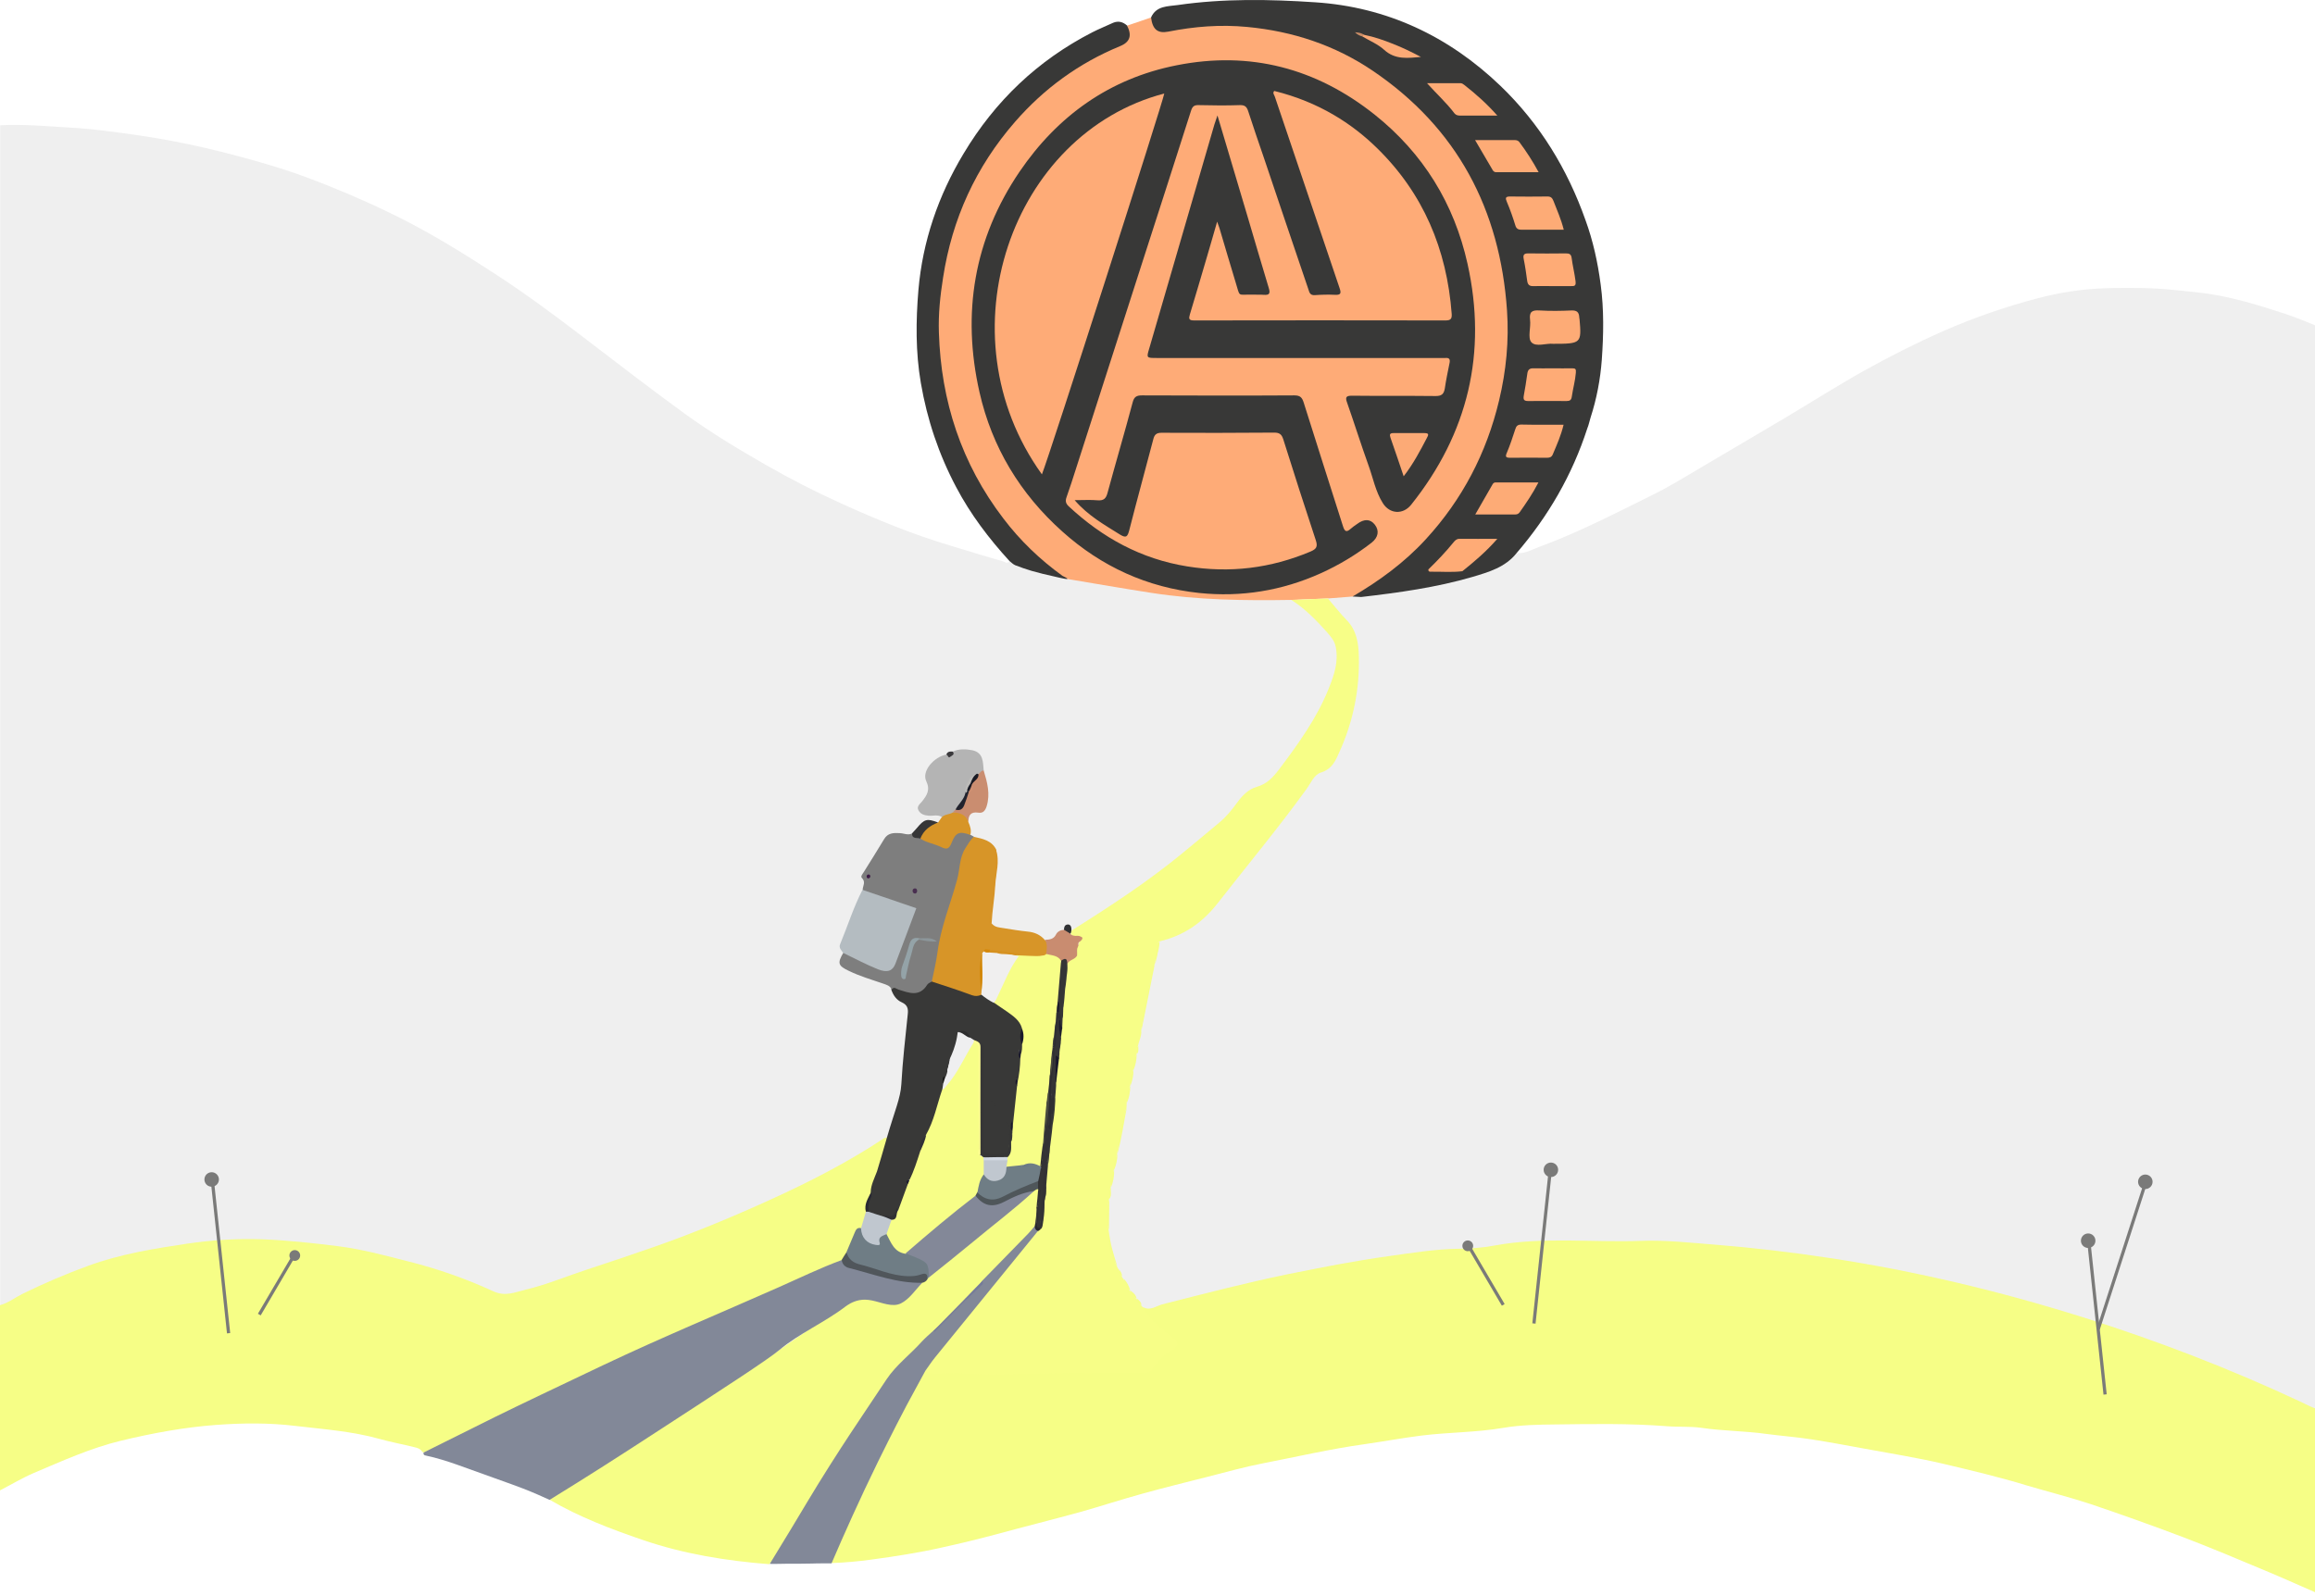 <svg width="1436" height="990" viewBox="0 0 1436 990" fill="none" xmlns="http://www.w3.org/2000/svg">
<path d="M0.1 77.723C14.4 76.923 28.7 78.323 42.9 79.123C58 79.923 73.1 82.123 88.2 84.323C114.7 88.223 140.5 94.523 166 102.023C178.4 105.623 190.6 110.023 202.6 114.823C219.6 121.623 236.2 129.023 252.5 137.423C271.4 147.223 289.4 158.423 307.2 170.023C326 182.223 343.9 195.523 361.7 209.123C382.6 225.123 403.5 241.223 424.8 256.723C440.8 268.323 457.7 278.523 474.8 288.323C490.2 297.123 505.9 305.223 522.1 312.523C544.2 322.523 566.5 331.723 589.8 338.623C600.5 341.823 611.2 345.223 622 348.223C623.2 348.523 624.7 350.123 626 348.323C636.2 351.923 646.6 354.923 657.1 357.523C658.9 358.223 660.9 358.023 662.8 358.023C668.8 358.623 674.6 360.123 680.5 361.123C718.1 367.823 755.8 372.423 794 370.923C795.8 370.823 797.7 370.823 799.5 371.123C812.6 377.223 822.6 387.123 828.7 399.823C833.2 409.223 828.5 419.123 824.8 428.223C816.5 448.623 803.5 466.123 790 483.323C788.1 485.723 785.6 487.323 782.7 488.223C777 490.123 772.1 493.323 768.7 498.223C763.6 505.623 757 511.323 750.2 517.023C732.1 532.223 713.7 546.923 693.7 559.823C685.9 564.823 678.3 570.323 670.5 575.323C669 576.323 667.5 577.523 665.6 577.623C665.3 577.623 664.9 577.723 664.5 577.523C664.1 577.323 664 577.123 663.7 576.823C663.2 576.323 662.5 576.023 662.1 576.023C661.1 576.123 660.5 577.623 659.6 578.123C658.1 579.123 656.5 580.123 655.3 581.523C653.2 584.123 650.5 584.923 647.3 584.023C640.3 578.423 631.6 579.023 623.6 577.523C620 576.823 616.2 576.723 614.1 572.923C613.5 571.323 613.7 569.723 614 568.023C615.7 557.723 615.7 547.223 617.4 536.923C617.8 534.323 617.5 531.623 616.6 529.023C614.7 522.523 608.5 522.123 603.5 520.123C602.5 519.723 601.7 519.023 601.2 518.023C600.4 515.423 600.2 512.723 599.6 510.123C599.2 505.823 600.8 503.023 605.5 502.923C609 502.823 610.3 500.623 611 497.623C611.8 493.523 611.5 489.423 610.5 485.423C610 483.323 609.2 481.323 609.1 479.223C607.8 467.123 604.6 464.923 591.5 467.223C589.8 467.423 588.3 468.123 586.9 469.023C582.7 470.523 579.4 473.223 576.9 476.823C575.1 479.423 574.2 482.323 575.6 485.223C577.8 489.623 576.6 493.123 573.7 496.623C572.3 498.323 570 500.023 571.5 502.623C572.8 504.923 575.5 504.623 577.8 504.923C580.1 505.123 582.9 504.023 584.4 507.023C584.5 508.723 583.4 509.823 582.1 510.623C575 508.923 570.6 513.123 566.3 517.723C564 519.323 561.6 518.723 559.1 518.323C554.2 517.523 550.4 518.723 548 523.523C546.3 526.923 543.6 529.723 541.9 533.123C539.4 538.223 534.2 542.423 536.7 549.123C537.1 550.123 536.2 551.323 535.7 552.323C531.4 561.823 528.2 571.723 524 581.323C522.6 584.523 522.3 587.623 523.6 590.923C521.9 598.723 521.9 598.723 529.4 602.323C535.1 605.023 541.1 606.823 547.1 608.823C550 609.823 552.5 611.223 554.2 613.923C555.8 616.523 557.4 619.023 560.1 620.523C563.7 622.623 564.9 625.723 564.5 629.823C563.1 642.523 561.5 655.223 560.8 667.923C560.2 679.423 557.5 690.123 553.7 700.823C553 702.823 552.5 705.023 550.8 706.523C513.5 730.823 473.1 748.923 431.9 765.323C413.9 772.523 395.8 779.323 377.5 785.223C357.7 791.623 338.5 799.723 318 804.023C314.4 804.723 311.2 804.623 307.8 803.223C289.5 795.623 270.9 788.623 251.8 783.523C226.2 776.623 200.2 772.523 173.7 771.023C147.9 769.523 122.5 771.623 97.2 776.023C73.8 780.023 51.3 787.023 29.7 797.023C21.5 800.823 13.4 804.723 5.6 809.023C3.9 809.923 2.2 811.323 0.1 809.923C0.1 565.723 0.1 321.723 0.1 77.723Z" fill="#EFEFEF"/>
<path d="M940.9 343.123C946 343.723 950.3 340.923 954.8 339.323C979 330.423 1001.9 318.523 1025 307.123C1036.5 301.423 1047.5 294.523 1058.6 288.023C1074.8 278.523 1091 268.923 1107.2 259.323C1123.5 249.623 1139.5 239.423 1156.1 230.123C1172.1 221.223 1188.4 212.923 1205.2 205.523C1224.3 197.123 1243.7 190.423 1263.8 185.123C1277.1 181.623 1290.7 179.423 1304.3 178.923C1314.6 178.523 1325 178.523 1335.4 178.923C1344.8 179.323 1354 180.523 1363.2 181.423C1382.1 183.423 1400.1 189.023 1418.1 194.923C1425.5 197.423 1432.7 200.423 1439.9 203.423C1439.9 427.123 1439.9 650.923 1439.9 874.623C1437.1 876.223 1434.7 874.423 1432.4 873.423C1411.7 864.223 1391 855.023 1370 846.623C1309.8 822.623 1248.1 803.923 1184.7 790.723C1155.7 784.723 1126.5 779.723 1097 776.623C1081.8 775.023 1066.5 774.223 1051.3 772.923C1020.3 770.123 989.4 772.023 958.5 771.223C946.6 770.923 935 772.923 923.3 774.323C904.3 776.623 885.2 777.123 866.2 780.023C852.2 782.223 838.2 784.123 824.3 786.823C794.2 792.423 764.3 799.023 734.7 807.023C728.4 808.723 722.1 810.323 715.9 812.023C713.8 812.623 711.7 813.223 709.6 812.223C708.9 811.923 708.3 811.423 707.7 810.823C706.8 809.423 706.1 807.923 705 806.723C704.7 806.423 704.4 806.023 704.2 805.623C703.4 804.123 702.1 802.823 700.9 801.523C700.6 801.223 700.4 800.823 700.1 800.423C699 798.323 698.1 796.023 696.5 794.223C695.9 793.523 695.5 792.723 695.2 791.923C694.7 790.423 694 789.023 693.1 787.723C692.6 786.923 692.1 786.023 691.8 785.123C689 778.223 687.4 771.123 686.6 763.723C686.5 763.223 686.5 762.623 686.6 762.123C686.8 756.623 686.5 751.023 686.8 745.523C686.8 745.023 687 744.523 687.1 744.023C688 741.923 687.7 739.723 688.1 737.523C688.2 737.023 688.3 736.623 688.4 736.123C689.1 732.923 689.8 729.823 690.1 726.523C690.2 726.023 690.3 725.623 690.4 725.123C691.1 722.123 691.7 719.123 692.1 716.023C692.2 715.523 692.3 715.023 692.5 714.523C694.1 705.323 696 696.123 697.7 686.923C697.8 685.923 697.9 684.923 698.2 683.923C699 680.923 699.5 677.823 700.1 674.723C700.2 674.223 700.3 673.823 700.4 673.323C701.1 670.423 701.7 667.523 702.1 664.523C702.2 664.023 702.3 663.623 702.4 663.223C703.1 660.323 703.6 657.423 704.1 654.523C704.2 654.023 704.3 653.623 704.4 653.123C704.9 651.523 704.7 649.823 705 648.123C705.7 644.923 706.8 641.723 707.2 638.423C709.6 625.423 712.2 612.523 715 599.623C715.2 598.623 715.6 597.723 715.7 596.723C716.1 594.323 716.8 592.023 717.1 589.623C717.2 589.123 717.3 588.723 717.4 588.223C718 586.623 717.8 584.823 718.9 583.423C723.2 580.823 728.2 579.923 732.7 577.723C740.8 573.923 747.2 568.223 752.6 561.523C773.5 535.723 794.2 509.623 814 482.823C816.1 479.923 818.4 477.423 822 476.423C824.7 475.623 826.4 473.623 827.6 471.123C836.8 451.423 842 430.823 841.8 408.923C841.7 398.323 839 388.923 831.1 381.523C828.9 379.423 827.2 376.923 825.3 374.623C824.4 373.423 822.6 372.223 824.6 370.423C829.1 368.523 833.9 368.723 838.7 368.723C846.6 369.123 854.3 367.423 862 366.523C877.4 364.723 892.6 361.823 907.6 357.823C918.5 354.923 929.7 352.423 938.1 343.923C938.9 343.323 939.8 343.023 940.9 343.123Z" fill="#EFEFEF"/>
<path d="M1439.9 989.623C1429 984.923 1418.3 980.023 1407.3 975.423C1389.6 968.023 1372 960.523 1354.1 953.723C1335.1 946.523 1316 939.723 1296.8 933.223C1283.8 928.923 1270.5 925.623 1257.4 921.723C1240.4 916.523 1223.1 912.423 1205.8 908.323C1189.3 904.423 1172.5 901.823 1155.9 898.723C1145.1 896.723 1134.2 894.723 1123.3 893.023C1114.2 891.623 1104.9 890.923 1095.8 889.723C1082.4 887.823 1068.8 887.923 1055.4 885.923C1048.4 884.923 1041.2 885.523 1034.1 884.923C1011 883.123 987.9 883.523 964.8 883.823C954.1 883.923 943.2 884.123 932.6 885.923C915.7 888.823 898.6 888.623 881.7 890.723C869.8 892.223 858 894.423 846.1 896.123C825.2 899.023 804.7 903.823 784 907.823C772.1 910.123 760.4 913.423 748.6 916.423C735.2 919.823 721.8 923.123 708.5 926.823C695.7 930.323 683 934.523 670.2 938.123C653.1 942.823 635.8 947.123 618.6 951.823C607.3 954.823 596 957.623 584.5 960.123C569.9 963.423 555.1 965.723 540.2 967.723C532.2 968.823 524.1 969.523 516 969.823C514.8 967.923 516 966.323 516.7 964.723C524 949.323 531.4 933.823 538.9 918.523C549.1 897.623 558.8 876.523 569.2 855.823C570.4 853.523 571.2 850.723 574.3 850.223C579.6 851.323 584.9 850.823 590.2 850.423C599.2 849.823 608.2 851.723 617.1 851.323C636.9 850.523 656.7 850.123 676.5 850.423C686.3 850.523 696.1 850.123 706 850.423C710 850.523 713.1 849.423 715.5 846.123C718.1 842.423 721.5 839.523 725.3 837.023C729.2 834.523 729.3 833.223 725.7 830.223C720.6 825.923 715.8 821.323 711.2 816.523C709.8 815.023 707.8 813.623 709.1 811.023C713.4 813.523 717.2 810.323 720.9 809.323C746.8 802.723 772.5 796.023 798.7 790.623C819.5 786.423 840.3 782.323 861.2 779.423C875.6 777.423 890 775.023 904.7 774.823C912.1 774.723 919.7 774.223 927 772.823C957.1 767.223 987.5 771.023 1017.7 769.923C1033.3 769.323 1048.9 771.123 1064.4 772.323C1088.1 774.223 1111.8 777.023 1135.4 780.623C1188.6 788.723 1240.8 801.223 1292.1 817.323C1338 831.823 1383 849.123 1426.6 869.523C1430.9 871.523 1435.1 874.023 1440 874.823C1439.9 913.023 1439.9 951.323 1439.9 989.623Z" fill="#F6FE86"/>
<path d="M261.9 900.823C260.9 898.923 258.9 898.323 257 897.923C249.8 896.123 242.6 894.823 235.5 892.823C218.4 888.023 200.8 886.823 183.2 884.723C166.8 882.723 150.2 882.923 133.9 884.123C114.1 885.623 94.5 889.223 75 893.923C56.1 898.523 38.7 906.423 21 913.923C13.8 917.023 7 921.123 0 924.723C0 886.423 0 848.123 0 809.823C5 808.523 9.1 805.223 13.7 802.923C27.1 796.323 40.9 790.423 54.9 785.323C74.6 778.123 95 774.823 115.6 771.723C131.1 769.423 146.6 768.423 162.2 768.923C178.1 769.523 193.9 771.223 209.7 773.223C224.8 775.123 239.3 779.123 253.9 782.823C271.7 787.323 289.1 793.423 305.8 801.123C313.5 804.723 319.6 801.723 326.3 800.123C339.3 797.023 351.5 791.823 364.1 787.723C378.3 783.123 392.3 778.323 406.4 773.423C430.6 764.923 454.2 755.123 477.5 744.523C501.9 733.423 525.8 721.223 548.1 706.423C548.6 706.023 549.3 705.923 549.9 705.723C551.4 707.823 550.4 709.923 549.8 711.923C548.5 715.823 547.5 719.923 546 723.823C545.6 725.023 545 726.123 544.6 727.323C543.4 731.523 541.9 735.723 540.8 739.923C539.5 744.023 537 747.823 537.7 752.423C537.1 755.923 536.9 759.523 534.5 762.423C531 763.623 530.4 766.823 529.2 769.623C528.1 772.223 527 774.723 525.9 777.323C524.9 779.323 523.8 781.323 521.8 782.623C494.9 794.723 467.9 806.523 441 818.323C421.5 826.823 401.7 834.923 382.5 844.123C363.9 853.023 345.3 861.923 326.7 871.023C305.6 881.323 284.5 891.523 263.1 901.223C262.8 901.223 262.4 901.123 261.9 900.823Z" fill="#F6FE86"/>
<path d="M839 370.123C833.9 370.523 828.8 370.923 823.7 371.323C820.5 371.423 817.2 371.623 814 371.723C810.8 371.823 807.6 371.923 804.4 372.123C803.3 372.123 802.1 372.223 801 372.223C771.9 372.723 742.9 372.323 714 367.823C696.6 365.123 679.3 362.123 662 359.223C660.7 358.523 659.1 358.623 657.9 357.823C636.2 342.823 619.8 323.223 606.8 300.623C597.5 284.523 590.9 267.323 586.6 249.223C584.1 238.823 583.1 228.223 581.8 217.723C579.6 199.623 582 181.823 585.1 164.223C588 147.723 593.5 132.023 600.8 117.023C610 98.123 621.8 81.123 636.6 66.223C651.5 51.223 668.5 39.023 687.8 30.323C688.4 30.023 689 29.723 689.6 29.523C696.1 27.323 700.9 23.923 699.1 15.923C704.1 14.223 709.1 12.523 714.1 10.823C714.8 11.323 715.1 12.123 715.5 12.823C718 17.923 719.7 19.023 725.3 18.023C735.8 16.223 746.4 14.523 757 14.523C798.1 14.823 834.9 27.323 866.8 53.423C896.5 77.723 916.5 108.523 927.8 145.123C934.5 167.023 937.3 189.323 936.2 212.123C934.3 252.023 921.9 288.323 897.8 320.423C883.7 339.123 866.9 354.723 846.8 366.823C844.3 368.223 841.8 369.523 839 370.123Z" fill="#FEAB77"/>
<path d="M839 370.123C855.7 360.323 871.2 349.023 884.4 334.623C907.1 309.923 922.1 281.123 929.9 248.423C934.3 230.023 936.1 211.323 934.8 192.623C930.5 130.023 904 79.423 851.4 43.823C828 28.023 802 19.423 773.7 16.723C757.1 15.123 740.9 16.423 724.7 19.623C718.1 20.923 714.9 18.223 714 10.823C717.3 3.423 724.5 4.023 730.6 3.123C758.9 -0.977 787.5 -0.477 815.8 1.423C860.2 4.323 898.6 22.423 930.8 53.323C955.2 76.823 972.3 104.923 983.5 136.623C988.2 149.523 991.1 162.823 992.9 176.523C995 192.123 994.7 207.723 993.6 223.223C992.7 235.423 990.4 247.523 986.6 259.223C985.9 261.423 985.5 263.723 984.6 265.823C975.3 294.623 960.4 320.323 940.7 343.223C933.7 352.023 923.5 354.923 913.5 357.923C890.9 364.523 867.6 367.723 844.3 370.423C842.7 370.423 840.8 370.123 839 370.123Z" fill="#383837"/>
<path d="M699.1 15.823C702.2 21.923 701.1 26.023 694.8 28.623C669.3 39.123 647.6 54.923 629.6 75.623C605.3 103.523 590.6 135.823 585 172.223C583.2 183.523 582 194.923 582.4 206.323C583.7 248.923 596.4 287.723 622.4 321.723C632.8 335.423 645.1 347.223 659.1 357.323C660.5 358.023 662.2 358.823 662.1 359.123C662 359.523 658.9 358.823 657.1 358.423C640.4 354.723 637 353.423 629.8 350.723C628.5 350.223 627.4 349.023 626.2 348.123C613.4 334.123 602 319.123 593.1 302.223C582.3 281.823 575.1 260.323 571.2 237.623C567.9 218.423 568.1 199.023 569.7 179.923C572.3 149.723 582 121.423 597.7 95.323C617.2 62.723 643.6 37.523 677.4 20.123C681.7 17.923 686.2 16.123 690.5 14.123C693.7 12.823 696.5 13.523 699.1 15.823Z" fill="#383837"/>
<path d="M801 372.223L823.7 371.323C827.6 375.823 831.3 380.623 835.4 384.823C841.6 391.223 842.7 399.123 842.9 407.323C843.4 427.823 839.4 447.523 831 466.223C828.5 471.923 826.4 477.123 819.4 479.323C815.1 480.623 813.1 485.923 810.4 489.623C792.9 513.823 773.8 536.723 755.4 560.323C745.9 572.523 734.2 580.623 719.1 584.123C717.4 585.523 719.1 587.623 717.9 589.123C717.5 591.723 715.7 594.223 716.7 597.023C716.4 597.723 716.2 598.523 715.9 599.223C712.6 612.423 709.7 625.723 707.9 639.223C708.3 642.723 706.5 645.723 705.9 649.023C704.6 650.523 706 652.523 704.9 654.123C703.6 657.323 703.6 660.823 702.9 664.123C701.7 667.323 701.6 670.823 700.9 674.123C699.4 677.323 699.6 680.823 698.9 684.223C698.9 685.223 698.8 686.123 698.8 687.123C695.7 696.523 694.7 706.423 692.9 716.123C691.9 719.423 691.2 722.723 690.9 726.123C689.8 729.723 689.6 733.523 688.9 737.123C687.4 739.323 689.1 741.923 687.9 744.123C686.7 750.423 686.5 756.723 687.7 763.023C687.7 763.423 687.7 763.723 687.8 764.123C687.3 771.923 689.7 779.123 693 786.123C693.3 786.723 693.7 787.323 694 787.923C694.5 789.323 694.8 790.923 695.9 792.123C696.3 792.723 696.6 793.323 697 793.823C698.3 796.223 699.1 798.923 701 801.023C701.9 803.023 703.7 804.323 705 806.023C705.7 807.523 707 808.723 708 810.123C708.3 810.423 708.6 810.823 708.9 811.123C712.5 817.723 718.2 822.323 723.8 826.923C732.4 833.823 732.7 834.023 723.6 839.923C720 842.223 717.6 845.623 715.2 848.923C713.4 851.423 711.4 852.223 708.5 852.123C695.8 852.023 683 852.223 670.3 852.023C651.4 851.823 632.5 852.923 613.7 852.823C605.1 852.823 596.5 851.623 587.9 852.123C583.1 852.423 578.5 853.223 574 850.923C574 846.823 577.2 844.423 579.4 841.723C598.9 817.923 618.3 794.123 637.5 770.123C639.3 767.923 641.1 765.823 643.2 763.823C643.7 763.323 644.2 762.923 644.7 762.423C646.3 761.123 645.8 759.323 645.9 757.623C645.9 756.423 646 755.223 646.3 754.023C647 752.123 646.8 750.123 646.8 748.123C646.8 746.823 646.9 745.523 647.2 744.223C647.9 742.223 647.8 740.123 647.8 738.123C647.8 736.823 647.9 735.523 648.2 734.223C649.1 731.623 648.7 729.023 648.8 726.423C648.8 725.123 648.9 723.723 649.2 722.423C649.9 720.423 649.8 718.323 649.8 716.223C649.8 714.923 649.9 713.623 650.2 712.323C650.9 710.323 650.8 708.223 650.8 706.223C650.8 704.923 650.9 703.623 651.2 702.323C651.9 700.323 651.8 698.323 651.8 696.223C651.8 694.923 651.9 693.623 652.2 692.323C652.9 690.323 652.8 688.323 652.9 686.323C652.9 685.523 653.1 684.823 653.3 684.023C654.1 681.823 653.8 679.523 653.9 677.223C653.9 676.223 654 675.123 654.3 674.123C655.1 671.823 654.8 669.523 654.9 667.223C654.9 665.623 654.9 664.123 655.3 662.523C655.9 660.823 656 659.023 656 657.223C656 656.223 656.2 655.223 656.4 654.123C657.1 652.123 657 650.123 657 648.123C657 646.823 657.1 645.523 657.4 644.223C658.1 642.223 658 640.123 658 638.023C658 636.423 658 634.823 658.4 633.223C659.3 630.623 658.9 627.923 659 625.323C659 624.023 659.1 622.623 659.4 621.323C660.1 619.323 660 617.223 660 615.123C660 613.823 660.1 612.523 660.4 611.223C661.1 609.223 661 607.123 661 605.023C661 602.923 660.9 600.823 661.4 598.823C662.1 595.623 665.4 594.723 667.2 592.523C668.4 590.923 668 589.123 668.1 587.423C668.4 587.023 669 586.323 669.3 585.223C669.5 584.623 669.7 583.623 669.2 582.523C668.5 581.123 666.9 580.823 666.7 580.723C665.6 581.023 664.5 580.423 664.2 579.323C663.9 578.423 664.4 577.323 665.4 576.923C688.8 562.223 712 547.023 733.4 529.423C741.1 523.123 748.7 516.723 756.4 510.323C760.6 506.823 764.1 502.523 767.3 498.123C770.5 493.723 774.3 489.723 779.5 488.223C785.8 486.523 789.6 482.323 793.3 477.523C805.2 461.723 816.8 445.723 824.2 427.223C827.5 418.923 830.5 410.523 828.5 401.123C827.7 397.423 825.4 394.923 823.2 392.323C816.5 384.823 809.5 377.623 801 372.223Z" fill="#F7FE87"/>
<path d="M544 726.823C545.5 721.823 547.7 714.523 550.2 705.723C554.9 689.423 558.6 681.423 559.1 672.823C559.9 658.223 561.6 643.723 563.1 629.123C563.5 625.623 562.7 623.423 559.4 621.923C556 620.423 554.1 617.523 552.9 614.123C553 611.623 554.8 612.323 556.1 612.523C557.9 612.823 559.6 613.623 561.4 614.023C566 615.123 570.3 615.223 573.5 610.923C574.5 609.623 576 608.723 577.7 608.423C585.6 609.623 592.8 613.323 600.5 615.223C603.1 615.823 605.7 616.323 608.3 616.423C611.3 617.523 613.6 619.723 616.3 621.323C621.4 625.623 628.3 627.523 632.1 633.423C633.2 635.123 634.5 636.523 634.4 638.623C634.1 641.923 633.9 645.223 634.8 648.423C634.9 650.523 635.7 652.823 633.2 654.223C631.8 653.523 632.6 652.223 632.3 651.123C632.3 652.223 632.1 653.323 632.6 654.323C633.1 655.423 633.6 656.423 633.9 657.523C633.8 662.523 634.5 667.623 631.4 672.123C629.5 671.123 630.7 669.723 630.5 668.823C629.6 670.723 631 672.523 631.9 674.523C632.3 682.523 630.4 690.223 629.9 698.123C629.9 698.923 629.3 699.623 628.5 700.023C626.4 699.123 628.1 697.223 627.4 696.223C627.4 697.523 627.4 699.123 627.3 700.723C627.6 704.923 626.7 709.023 626.1 713.123C625.8 714.823 625.2 716.523 623.3 716.823C619.4 717.523 615.4 717.523 611.4 716.823C609.2 716.423 609.3 714.623 609.3 712.923C609.3 691.723 609.3 670.523 609.3 649.323C609.2 671.623 609.4 694.023 609.2 716.323C608.8 716.923 608.3 717.123 607.6 716.923C605.9 714.923 606.4 712.523 606.4 710.223C606.4 691.523 606.4 672.823 606.4 654.123C606.4 651.523 606.7 648.723 604.2 646.823C603.3 646.223 602.4 645.623 601.7 644.823C599.8 643.123 598.9 639.623 595.2 641.623C594.2 646.123 593.2 650.623 591 654.823C589.8 656.223 589.2 657.023 589.2 657.023V658.023C589.2 658.523 588.9 660.023 587.6 664.123C587.8 664.423 588.3 665.323 588.2 666.423C588 667.923 586.9 668.823 586.7 669.023C583.8 669.523 586.6 671.423 585.8 672.423C585.9 673.923 585.4 675.223 585.2 676.723C583.4 684.623 580.8 692.223 577.9 699.723C577.3 701.423 576.5 703.123 575.2 704.423C572.8 707.323 571.2 710.423 571.6 714.323C570.2 720.423 568.4 726.423 565 731.723C562 732.123 564 734.323 563.6 735.623C562.2 740.923 560.8 746.323 557.6 750.923C557.2 751.023 557 750.923 556.8 750.623C555.5 755.723 551.5 755.723 547.4 755.423C544.1 755.123 541 754.323 538.5 752.123C536.5 749.623 537.8 747.223 538.5 744.723C539 743.023 540.1 741.523 540.1 739.623C540.2 735.223 542.4 731.123 544 726.823C544.3 726.423 544.7 725.723 545.2 725.023C561.7 699.423 571.4 682.523 571.5 682.623C571.6 682.723 563.1 698.123 550.5 717.223C548 720.923 545.8 724.223 544 726.823Z" fill="#383837"/>
<path d="M578 609.023C577 609.623 575.7 610.123 575.2 610.923C570.4 618.823 563.8 616.023 557.4 614.023C556 613.623 554.5 611.823 553.1 614.023C552.2 611.523 549.8 611.023 547.6 610.223C540.6 607.823 533.4 605.723 526.6 602.423C519.8 599.223 519.3 597.623 523.2 591.023C525.6 590.123 527.3 591.723 529.2 592.623C534.3 594.923 539.2 598.023 544.5 599.823C550.5 601.823 553 600.623 555.3 594.823C558.8 585.723 561.9 576.423 565.8 567.423C566.9 564.923 566.1 563.923 563.7 563.123C556.3 560.723 548.9 558.223 541.5 555.723C539.2 554.923 536.6 554.423 535.1 552.123C535.2 549.623 537.2 547.223 534.6 544.723C533.7 543.823 535 542.323 535.7 541.223C540 534.323 544.3 527.523 548.5 520.523C550.8 516.723 554.4 516.723 558.1 516.923C560.7 517.023 563.2 518.423 565.8 517.123C566.9 519.623 569.7 518.323 571.4 519.523C575.4 521.423 579.9 522.323 583.9 524.223C586.3 525.323 588 524.923 589.1 522.323C589.8 520.623 590.9 519.123 592.2 517.823C595.6 514.423 598 514.423 601.9 517.923C602.6 518.323 603.3 518.723 604.1 519.123C604.3 520.023 604 520.723 603.5 521.423C599.2 527.523 597.1 534.223 595.8 541.623C593.9 552.723 589.9 563.323 586.5 574.123C583.6 583.623 582.8 593.623 580.4 603.223C579.9 605.323 579.8 607.523 578 609.023Z" fill="#7E7E7E"/>
<path d="M578 609.023C579.2 603.023 580.7 597.123 581.5 591.023C583.5 575.423 589.6 560.923 593.7 545.823C595.5 539.323 595 532.323 598.8 526.323C600.4 523.823 601.8 521.223 604.1 519.223C609.5 520.423 615.1 521.423 618 527.223C619 541.623 615.8 555.623 614.6 569.823C614.5 570.923 613.9 572.123 615.2 573.023C617.2 575.523 620.1 575.423 622.8 575.923C627.7 576.723 632.6 577.523 637.5 578.023C641.8 578.423 645.4 580.023 648.2 583.323C651.9 586.123 651 589.423 649.1 592.823C646.2 593.323 642.7 593.623 638.8 593.623C634.6 593.623 630.9 593.123 627.8 592.623C628 592.323 628.4 591.923 628.9 591.723C630 591.423 631.2 592.123 631.2 592.323C631.1 592.723 627.4 592.323 622.7 591.823C619.4 591.423 616.7 591.023 614.7 590.723C611.4 590.323 610.4 590.323 610.3 590.423C610.3 590.423 610.3 590.523 610.2 590.623C610.1 590.623 610.1 590.723 610.1 590.723C609.9 590.823 609.8 592.023 609.8 592.023C609.8 592.323 609.8 592.723 609.7 593.223C609.2 600.823 609.5 608.423 609.6 616.023C609.6 616.623 609.2 617.023 608.7 617.223C606.8 618.123 605 618.223 603 617.523C594.6 614.423 586.3 611.723 578 609.023Z" fill="#D79528"/>
<path d="M535 552.123C546.1 555.923 557.2 559.623 568.4 563.523C564 575.123 559.8 586.623 555.4 598.023C553.7 602.423 550.5 603.723 544.6 601.423C537.2 598.423 530.2 594.723 523 591.223C521.9 589.623 520.2 588.123 521.1 585.923C525.8 574.623 529.4 562.923 535 552.123Z" fill="#B4BCC1"/>
<path d="M591 466.323C594.9 464.523 599.2 464.723 603.2 465.523C610.1 467.023 609.7 472.923 610.2 478.223C609.2 479.023 608.8 480.423 607.4 480.823C607 480.923 606.5 481.023 606.1 481.023C601.5 483.423 600.2 487.723 599.7 492.423C598.9 496.423 596.2 499.323 594 502.523C593.2 503.323 592.4 504.123 591.5 504.923C589.3 506.123 587.1 507.423 584.4 507.023C581.8 505.223 578.9 506.323 576.2 506.123C573.6 505.923 571.2 505.323 569.8 502.923C568.3 500.423 570.7 498.823 571.9 497.323C575 493.423 577.2 490.123 574.5 484.523C571.7 478.523 579.2 469.523 587.3 468.123C588.5 467.823 590.2 467.923 591 466.323Z" fill="#B4B4B4"/>
<path d="M584.2 507.023C586.1 505.123 588.9 505.423 591 504.123C596.6 502.623 599.7 504.523 600.7 510.123C601.8 512.623 602.7 515.223 601.9 518.023C595.2 515.623 592.8 516.323 590.2 523.123C588.6 527.223 586.8 527.023 583.7 525.523C579.6 523.523 574.8 522.923 570.9 520.323C571.5 514.823 575.5 511.223 581.9 510.323C582.7 509.223 583.4 508.123 584.2 507.023Z" fill="#D79528"/>
<path d="M648.9 591.923C649.4 588.923 649.9 585.923 648.2 583.123C651 583.023 653.6 582.823 655.1 579.723C655.9 578.023 657.9 577.023 660 576.923C660.2 576.823 661.3 576.623 662.3 577.223C663.2 577.723 663.6 578.523 663.7 578.723C664.3 580.123 664.8 580.123 665.3 580.323C665.7 580.523 666.1 580.523 666.6 580.623C667.2 580.723 667.7 580.723 668 580.623C668.5 580.623 669.3 580.623 670.2 581.023C670.8 581.323 671.4 581.523 671.4 582.023C671.5 582.823 670.6 583.723 669.3 584.623C668.8 584.923 669 586.123 668.9 586.923C667.8 588.823 669 591.023 668.1 592.923C666.8 595.423 663.4 595.423 662.1 597.923C660.7 596.823 659.1 596.523 657.4 596.123C654.6 594.823 651.8 593.423 648.9 591.923Z" fill="#C98C70"/>
<path d="M600.7 510.023C599.1 505.323 595.4 504.323 591 504.023C591.6 503.423 592.2 502.823 592.8 502.223C598.2 500.723 598.2 495.323 600.3 491.523C600.6 491.123 600.9 490.923 601.3 490.723C602.9 490.023 602.3 488.623 602.5 487.423C602.5 487.023 602.5 486.523 602.6 486.123C603.3 483.623 605.4 482.123 607 480.223C608.1 479.623 608.5 477.923 610.2 478.123C612.4 485.423 614.4 492.623 612 500.323C611.1 503.023 609.8 504.723 606.8 504.223C602.1 503.523 600.6 505.923 600.7 510.023Z" fill="#CA8D70"/>
<path d="M581.9 510.323C576.9 512.223 572.9 515.123 570.9 520.323C569 519.523 565.8 520.923 565.7 517.123C566.7 516.023 567.7 514.923 568.7 513.823C573.4 508.123 575 507.723 581.9 510.323Z" fill="#363637"/>
<path d="M615.1 572.923C613 573.523 613.6 571.723 613.6 571.023C614.8 559.923 615.8 548.723 617.4 537.723C617.9 534.123 615.2 530.623 617.8 527.223C620.3 534.523 617.8 541.623 617.4 548.823C617 556.923 615.5 564.923 615.1 572.923Z" fill="#D79427"/>
<path d="M664 579.323C663.3 578.923 662.7 578.523 662 578.123C661.3 577.723 660.6 577.323 660 576.923C660 575.423 660.3 573.923 662.1 573.623C662.2 573.623 662.9 573.523 663.4 573.823C664.6 574.423 664.8 576.523 664.5 577.923C664.4 578.523 664.2 579.023 664 579.323Z" fill="#303134"/>
<path d="M591 466.323C592.5 468.323 590.3 468.823 589.5 469.523C588 470.823 588.1 468.223 587 468.223C587.7 466.223 589.3 466.223 591 466.323Z" fill="#3A393C"/>
<path d="M708.1 639.223C708.2 627.123 712.4 615.623 714.3 603.823C714.6 602.223 715 600.623 715.3 599.123C715.3 599.023 715.6 599.023 715.7 599.023C715.8 599.023 716 599.223 716.1 599.323C713.5 612.523 710.8 625.823 708.1 639.223Z" fill="#F6FE86"/>
<path d="M693.1 716.023C694 706.123 695 696.323 699 687.023C697.1 696.623 695.8 706.423 693.1 716.023Z" fill="#F6FE86"/>
<path d="M693.1 785.823C688.9 779.123 686.6 771.923 687.9 763.823C688.5 771.523 690.9 778.623 693.1 785.823Z" fill="#F6FE86"/>
<path d="M687.9 762.823C684.9 756.523 686.3 750.223 688.1 743.923C688 750.223 688 756.523 687.9 762.823Z" fill="#F6FE86"/>
<path d="M691.1 725.923C690.1 722.223 691.6 719.123 693.1 715.923C693.2 719.423 692.4 722.723 691.1 725.923Z" fill="#F6FE86"/>
<path d="M689.1 736.923C688.9 733.123 689.2 729.323 691.1 725.923C691.2 729.723 690.6 733.423 689.1 736.923Z" fill="#F6FE86"/>
<path d="M699.1 684.123C699.1 680.623 698.5 677.023 701.1 674.023C701.1 677.523 700.5 680.823 699.1 684.123Z" fill="#F6FE86"/>
<path d="M703.1 664.023C702.9 660.523 703 657.023 705.1 654.023C705.1 657.523 704.4 660.823 703.1 664.023Z" fill="#F6FE86"/>
<path d="M701.1 674.023C700.9 670.523 701 667.023 703.1 664.023C703.1 667.523 702.4 670.823 701.1 674.023Z" fill="#F6FE86"/>
<path d="M701.1 800.723C698.4 799.123 697.6 796.423 697.1 793.523C699.2 795.523 700.3 798.023 701.1 800.723Z" fill="#F6FE86"/>
<path d="M716.9 597.023C715.1 594.023 716.9 591.623 718.1 589.123C718.5 591.823 717.3 594.323 716.9 597.023Z" fill="#F6FE86"/>
<path d="M705.1 805.723C703.1 804.523 701.2 803.323 701.1 800.723C703 802.023 704.6 803.423 705.1 805.723Z" fill="#F6FE86"/>
<path d="M688.1 743.923C688.4 741.623 687 739.023 689.1 736.923C688.8 739.223 689.8 741.823 688.1 743.923Z" fill="#F6FE86"/>
<path d="M708.1 809.823C706.5 808.923 705 807.823 705.1 805.723C706.6 806.723 707.9 807.823 708.1 809.823Z" fill="#F6FE86"/>
<path d="M696 791.823C694.1 791.023 693.9 789.423 694.1 787.623C695.2 788.823 696 790.223 696 791.823Z" fill="#F6FE86"/>
<path d="M705.1 654.023C705.3 652.323 704.4 650.323 706.1 648.923C706 650.723 706.6 652.623 705.1 654.023Z" fill="#F6FE86"/>
<path d="M717.5 592.823C717.2 591.923 716.1 587.923 718.3 585.123C718.6 584.823 718.9 584.523 719.3 584.123C719.3 584.923 719.2 585.823 719.1 586.723C718.8 589.123 718.1 591.223 717.5 592.823Z" fill="#F6FE86"/>
<path d="M477.1 970.523C450.4 968.423 424.2 964.223 398.8 955.523C378.9 948.723 359.2 941.223 340.9 930.523C341.2 927.923 343.5 927.223 345.3 926.123C371.7 909.423 381.3 903.123 418.1 880.423C418.1 880.423 429 873.623 456.6 855.723C460.2 853.423 464.4 850.623 464.4 850.623C464.9 850.323 468.5 847.923 469 847.623C469 847.623 499.5 826.223 528.8 806.323C531.3 804.623 534 804.423 536.9 804.923C542.5 805.923 548.1 806.723 553.6 807.723C556.9 808.323 559.3 807.423 561.6 805.023C564.7 801.823 567.8 798.523 571.2 795.623C572.3 794.823 573.5 794.123 574.5 793.223C575 792.723 575.5 792.223 576 791.823C587.7 781.523 600.2 772.123 612.1 762.123C621.6 754.123 631.5 746.523 640.8 738.223C641.9 737.423 643 736.923 644.3 737.623C644.7 738.023 644.9 738.423 645.1 738.923C645.4 740.223 645.3 741.523 645 742.823C644.3 744.723 644.4 746.823 644.4 748.823C644.4 750.123 644.3 751.323 644 752.623C643.3 754.523 643.4 756.523 643.3 758.523C643.3 759.223 643.1 760.023 642.9 760.723C642.3 762.423 641.2 764.023 639.9 765.223C629.6 774.923 620.5 785.823 610.2 795.523C607 799.523 603.1 802.823 599.7 806.523C592.9 813.223 586.2 819.923 579.6 826.623C570.4 835.323 562.1 844.823 553.2 853.723C549.3 857.623 546.8 862.923 543.7 867.723C525.2 896.523 506.7 925.323 488.1 953.923C485.1 958.523 482.3 963.223 479.4 967.823C478.8 968.923 477.9 969.723 477.1 970.523Z" fill="#F6FE86"/>
<path d="M572 796.023C567.7 800.423 564.1 806.123 558.8 808.723C553.5 811.323 546.9 808.123 541 806.923C538.1 806.323 535.5 806.223 533 806.723C528.5 807.623 525.5 809.923 524.5 810.623C511.4 820.623 495.9 827.223 483.3 837.723C476.4 843.523 450.1 860.623 397.6 894.723C384.2 903.423 364.8 915.923 340.9 930.623C337.2 928.923 331.5 926.323 324.3 923.523C318.7 921.323 317.1 920.923 305.9 916.823C284.5 909.123 286.2 909.723 283.9 908.923C277.4 906.623 270.8 904.523 264.1 903.123C263.9 903.123 263 902.923 262.8 902.323C262.6 901.923 262.7 901.523 262.8 901.223C274.4 895.423 289.4 887.923 307 879.223C322.2 871.723 346 860.423 374.8 846.723C410.5 829.823 447.1 814.623 483.2 798.623C496.1 792.923 508.8 786.723 522.1 781.823C525.6 785.123 530 786.523 534.5 787.623C545.9 790.323 557 794.523 569 794.623C570.1 794.623 571.3 794.923 572 796.023Z" fill="#828898"/>
<path d="M477.5 970.323C487.4 954.223 495.3 941.023 500.5 932.323C520.2 899.423 537.4 874.823 550 855.723C555.9 846.923 564.6 840.423 571.7 832.523C573.9 830.123 576.5 827.923 578.9 825.723C586 819.823 592 812.823 598.6 806.523C602 802.523 606.8 799.723 609.1 794.823C618.7 785.023 628.3 775.223 637.8 765.423C639.2 764.023 640.4 762.423 641.7 760.923C643.1 761.323 643.7 762.423 643.9 763.723C622.6 789.823 601.3 816.023 580.1 842.123C577.9 844.823 576 847.723 574 850.523C570.9 856.223 566.9 863.523 562.4 871.923C560.4 875.623 553.3 889.323 544.7 906.823C533.3 930.123 523.5 952.023 515.8 970.023C514 970.023 512.3 970.023 510.5 970.023C508.3 970.023 506.1 970.023 503.9 970.123C500.9 970.223 498.5 970.223 496.8 970.223C492.9 970.223 492.2 970.223 489.1 970.223C486.3 970.223 485.7 970.323 483.1 970.323C480.8 970.423 478.8 970.323 477.5 970.323Z" fill="#828898"/>
<path d="M576 792.723C575.7 793.123 575.4 793.423 575.1 793.823C573.3 792.223 571.4 792.123 569.1 792.623C564.1 793.623 559.2 793.323 554.3 792.023C546.4 789.923 538.6 787.623 530.9 784.923C527.1 783.623 524.5 781.323 525.1 776.823C526.8 772.823 528.5 768.723 530.2 764.723C530.9 763.023 531.7 761.423 534.1 762.023C535.8 765.123 536.9 768.723 540.7 770.123C542.3 770.723 543.7 771.423 544.4 768.823C545.2 766.223 547.3 764.923 550.1 765.123C551.5 765.523 552.1 766.723 552.5 768.023C554.3 772.823 557.9 775.623 562.8 776.823C565.8 777.823 568.8 778.923 571.6 780.323C576.6 782.823 578.1 787.323 576 792.723Z" fill="#6F7D85"/>
<path d="M549.9 765.723C547.6 766.923 544.4 767.123 545.7 771.323C546.2 772.923 544.3 772.523 543.2 772.423C537.7 771.623 534.3 767.823 534.1 762.123C535.1 758.723 536.1 755.323 537.1 751.923C537.7 751.323 538.4 751.423 539 751.923C542 752.923 545 753.923 548 754.823C550 754.923 552 755.223 553.3 757.023C553.5 760.323 552.3 763.223 549.9 765.723Z" fill="#C0C7CF"/>
<path d="M525.1 776.923C526.3 781.423 529.3 783.623 533.7 784.623C543.5 787.023 552.7 791.523 563 791.823C565.8 791.923 568.7 791.723 571.3 790.723C574.5 789.623 575.6 790.623 575.2 793.823C574.5 795.023 573.4 795.623 572.1 795.923C556.3 796.323 541.8 790.523 526.9 786.823C524.3 786.223 522.5 784.623 522.1 781.723C523 780.123 524.1 778.523 525.1 776.923Z" fill="#50565B"/>
<path d="M539 751.823C538.4 751.823 537.7 751.823 537.1 751.823C535.9 747.223 538.4 743.723 540.2 739.923C541.5 741.923 539.8 743.523 539.3 745.323C538.7 747.423 538.2 749.623 539 751.823Z" fill="#292932"/>
<path d="M755.2 71.623C761.7 93.423 767.8 113.823 773.8 134.123C778.2 148.923 782.5 163.823 787 178.623C788 181.923 787.6 183.223 783.9 182.923C781.4 182.723 778.9 182.923 776.4 182.823C767.4 182.623 769.4 184.623 766.5 175.323C763 164.023 759.8 152.723 756.4 141.423C756.1 140.523 755.8 139.723 755 137.523C752.6 145.723 750.7 152.623 748.6 159.623C745.1 171.423 741.7 183.223 738.1 195.023C737.3 197.723 737.4 198.823 740.7 198.823C792.7 198.723 844.7 198.723 896.7 198.823C899.8 198.823 900.7 197.823 900.5 194.823C897.5 154.723 882.9 119.823 853.8 91.523C838.8 76.923 818.4 63.323 790.4 56.423C789.2 57.823 790.5 58.923 790.8 60.023C804.1 99.523 817.5 139.123 830.9 178.623C832 181.823 831.9 183.123 828.1 182.923C824 182.723 819.8 182.823 815.6 183.123C812.5 183.323 812.2 181.323 811.5 179.223C802.3 152.123 793.1 125.023 784 97.923C780.7 88.323 777.4 78.723 774.3 69.123C773.4 66.323 772.3 65.123 769.1 65.223C760.6 65.523 752.1 65.423 743.7 65.223C740.8 65.123 739.7 65.923 738.8 68.723C728.8 100.123 718.7 131.423 708.6 162.723C694.9 205.423 681.1 248.223 667.4 290.923C665.5 296.823 663.7 302.623 661.6 308.423C660.7 310.823 661.1 312.423 662.9 314.123C683.8 333.623 707.8 346.823 736.4 351.423C762.9 355.723 788.2 352.623 812.9 342.223C816.6 340.623 817.5 339.223 816.2 335.223C809.3 314.423 802.6 293.523 796 272.523C795 269.423 793.6 268.423 790.4 268.423C767.1 268.623 743.8 268.623 720.5 268.523C717.3 268.523 716.1 269.723 715.4 272.523C710.5 291.323 705.3 310.023 700.5 328.923C699.5 332.623 698.8 334.223 694.8 331.723C685.1 325.623 675.1 320.123 666.6 310.323C672.1 310.323 676.5 310.023 680.9 310.423C684.7 310.723 686.1 309.223 687 305.823C692.1 287.023 697.6 268.423 702.6 249.623C703.5 246.123 705.1 245.323 708.4 245.323C739.9 245.423 771.4 245.523 802.9 245.323C806.5 245.323 807.7 246.623 808.7 249.823C816.7 275.323 824.9 300.823 833 326.323C834 329.423 834.9 330.723 837.8 328.123C839 327.023 840.4 326.123 841.8 325.123C846.2 321.823 850 321.923 852.8 325.523C855.7 329.223 855 333.423 850.8 336.723C841 344.323 830.5 350.623 819.2 355.723C795.2 366.523 769.9 370.623 743.9 367.923C711.6 364.523 683.2 351.523 659 329.823C632.8 306.423 615.3 277.423 607.6 243.423C596.5 194.523 604.1 148.223 632.5 106.423C656.1 71.823 688.3 48.723 729.8 40.523C775.4 31.423 816.5 42.323 852.7 71.123C882.8 95.123 902 126.323 910.3 163.623C922.6 218.823 910.7 268.923 875.3 313.223C870.3 319.423 862.1 319.023 857.8 312.223C853.2 304.923 851.7 296.423 848.8 288.523C844.2 275.723 840.1 262.623 835.6 249.823C834.4 246.523 834.9 245.523 838.6 245.523C855.9 245.723 873.3 245.523 890.6 245.723C894.2 245.723 895.6 244.523 896.2 241.123C897 235.723 898.1 230.423 899.2 225.023C899.6 222.823 898.9 221.923 896.6 222.123C895.4 222.223 894.3 222.123 893.1 222.123C834.6 222.123 776.1 222.123 717.6 222.123C711.1 222.123 711.1 222.123 712.9 216.123C726.4 169.823 739.8 123.523 753.3 77.223C753.7 75.923 754.2 74.523 755.2 71.623Z" fill="#383837"/>
<path d="M963.4 213.323C959.3 212.823 952.7 215.523 949.9 212.323C947.5 209.623 949.7 203.123 949.1 198.423C948.5 193.423 950.3 192.323 955 192.623C961.6 193.023 968.3 192.923 974.9 192.623C978.1 192.523 979.4 193.723 979.6 196.623C979.6 197.123 979.7 197.623 979.8 198.123C981.1 213.023 980.8 213.323 963.4 213.323Z" fill="#FDAB76"/>
<path d="M970 142.523C960.9 142.523 952.3 142.523 943.7 142.523C941.6 142.523 940.5 141.823 939.9 139.623C938.4 134.723 936.7 129.923 934.7 125.223C933.7 122.923 933.8 121.923 936.6 121.923C944.4 122.023 952.2 122.023 960 121.923C962.1 121.923 962.9 122.923 963.6 124.623C965.8 130.323 968.3 135.823 970 142.523Z" fill="#FDAB76"/>
<path d="M969.9 263.523C968.3 270.223 965.7 276.023 963.2 281.923C962.5 283.623 961.3 284.023 959.7 284.023C952 284.023 944.4 283.923 936.7 284.023C934.1 284.023 933.6 283.423 934.7 280.923C936.7 276.223 938.3 271.323 939.9 266.423C940.5 264.423 941.3 263.423 943.7 263.423C952.3 263.623 961 263.523 969.9 263.523Z" fill="#FDAB76"/>
<path d="M963.2 228.523C967.2 228.523 971.2 228.623 975.2 228.523C977.3 228.523 977.7 228.923 977.5 231.323C977.1 236.323 975.7 241.123 975 246.023C974.7 248.223 973.8 248.823 971.8 248.823C963.8 248.823 955.9 248.723 947.9 248.823C945.3 248.823 944.8 247.923 945.2 245.523C946 241.023 946.8 236.423 947.4 231.823C947.7 229.423 948.8 228.423 951.3 228.523C955.2 228.623 959.2 228.523 963.2 228.523Z" fill="#FEAB76"/>
<path d="M963.1 177.523C959.1 177.523 955.1 177.423 951.1 177.523C948.5 177.623 947.6 176.423 947.3 174.123C946.7 169.723 946.1 165.323 945.2 160.923C944.7 158.423 945 157.223 947.9 157.223C955.7 157.323 963.5 157.323 971.3 157.223C973.4 157.223 974.6 157.623 974.9 160.123C975.5 164.823 976.7 169.523 977.3 174.323C977.7 177.523 976.7 177.523 974.4 177.523C970.7 177.523 966.9 177.523 963.1 177.523Z" fill="#FEAB76"/>
<path d="M954.3 299.323C950.7 306.323 946.7 312.123 942.6 317.923C941.8 319.023 940.8 319.223 939.6 319.223C931.7 319.223 923.7 319.223 915.1 319.223C918.9 312.623 922.4 306.623 925.9 300.423C926.4 299.523 927.1 299.323 927.9 299.323C936.5 299.323 945.1 299.323 954.3 299.323Z" fill="#FDAB76"/>
<path d="M915 86.923C923.8 86.923 931.7 86.923 939.6 86.923C940.9 86.923 941.9 87.323 942.6 88.323C946.8 94.023 950.7 99.923 954.4 106.823C945.1 106.823 936.5 106.823 928 106.823C926.6 106.823 926.1 105.923 925.5 104.823C922.2 99.123 918.8 93.423 915 86.923Z" fill="#FDAB76"/>
<path d="M928.8 71.723C920.2 71.723 912.9 71.723 905.7 71.723C904.3 71.723 903.1 71.423 902.2 70.323C897.3 63.823 891.2 58.323 885.2 51.623C892.6 51.623 899.3 51.623 906 51.623C906.8 51.623 907.6 52.123 908.2 52.623C915.2 58.123 922 64.023 928.8 71.723Z" fill="#FEAB76"/>
<path d="M886 353.323C891.5 348.023 896.8 342.423 901.6 336.523C902.6 335.323 903.5 334.323 905.3 334.323C912.9 334.423 920.5 334.323 928.8 334.323C921.9 342.223 914.6 348.423 907.1 354.423C900.6 355.223 894 354.623 887.5 354.723C886.6 354.823 885.9 354.423 886 353.323Z" fill="#FEAB76"/>
<path d="M846.2 21.623C852.4 22.823 858.3 24.923 864.1 27.223C870 29.523 875.7 32.323 881.4 35.323C873.4 36.023 865.5 37.223 858.6 30.923C854.8 27.423 849.6 25.323 845.1 22.623C844.9 21.723 845.1 21.223 846.2 21.623Z" fill="#FCAA76"/>
<path d="M846.2 21.623C845.8 21.923 845.5 22.323 845.1 22.623C843.5 22.223 842 21.523 840.5 20.023C842.8 20.123 844.6 20.523 846.2 21.623Z" fill="#CA8D66"/>
<path d="M658.2 596.123C658.4 596.023 660.1 594.523 661.2 595.123C661.5 595.323 662 595.723 662.1 598.423C662.2 599.723 662.2 601.623 661.9 603.823C661.7 605.023 661.6 606.223 661.5 607.523C661.4 608.723 661.2 609.923 661.1 611.023C661 611.923 660.8 612.723 660.7 613.623C660.6 614.823 660.5 615.723 660.5 616.323C660.4 617.223 660.4 617.723 660.3 618.923C660.2 619.823 660.2 620.623 660.1 621.123C659.9 622.823 659.7 624.423 659.6 626.123C659.6 627.023 659.6 627.923 659.5 628.923C659.4 630.423 659.3 631.823 659.1 633.123C659.1 633.323 658.8 639.923 658.8 640.023V640.723C658.6 641.423 658.4 642.423 658.2 643.523C657.5 647.023 657.3 648.323 657.2 648.323C657.1 648.323 657.1 646.123 657.6 637.823C656.6 636.423 656.7 634.723 656.7 633.123C656.8 631.223 656.3 629.423 655.9 627.723C655.6 625.223 655.8 622.723 654.9 620.423C655.3 612.223 654.9 603.923 658.2 596.123Z" fill="#353536"/>
<path d="M658.5 641.323C658.4 642.123 658.3 642.423 658.3 643.023C658.2 644.023 658 645.423 658 647.223C657.8 648.423 657.7 649.623 657.5 650.823C657.4 651.923 657.3 652.923 657.2 653.923C657.1 654.823 657 655.723 657 656.623C656.9 657.123 656.6 657.323 656.1 657.223C655.8 656.823 655.6 656.423 655.7 655.923C655.2 656.123 655.6 656.423 655.6 656.623C655.9 657.823 656.1 659.123 655.9 660.423C655.8 660.923 655.6 661.323 655.3 661.723C654.6 664.623 655.2 667.523 654.9 670.423C654.9 670.923 654.7 671.423 654.6 671.923C654 673.623 654.2 675.423 653.9 677.123C653.7 678.323 653.2 679.723 651.5 678.423C649.3 673.023 651.8 667.723 652 662.423C652.1 658.423 652.5 654.223 653 650.223C653.9 644.923 654.2 639.523 654.8 634.223C655.2 631.223 655.6 631.023 657.5 632.523C658 634.323 658.5 636.023 658.9 637.823C658.9 638.523 658.7 639.823 658.5 641.323Z" fill="#353536"/>
<path d="M649.9 725.623C649.8 728.423 650.9 731.323 649.2 733.923C648.2 733.223 648 732.223 647.8 731.023C647.7 729.423 647.7 727.723 648.5 726.223C648.8 725.723 649.3 725.523 649.9 725.623Z" fill="#F6FE86"/>
<path d="M659.2 633.023C659.3 631.623 659.5 630.223 659.6 628.823C659.7 627.323 659.8 625.823 659.8 624.423C660.1 625.423 660.3 627.023 660.2 628.923C660 630.623 659.5 632.023 659.2 633.023Z" fill="#F6FE86"/>
<path d="M644 763.823C642.5 763.423 642 762.423 641.8 761.023C641.9 760.323 642.1 759.623 642.2 758.923C642.5 758.623 642.8 758.523 643.2 758.723C643.5 759.023 643.7 759.323 643.9 759.623C644.2 760.123 644.4 760.623 644.8 761.023C645.1 761.323 645.3 761.623 645.5 761.923C645.6 762.323 645.5 762.623 645.3 762.923C644.8 763.223 644.4 763.523 644 763.823Z" fill="#28272F"/>
<path d="M655.9 666.623C655.8 669.023 656.9 671.623 655.1 673.923C654.1 673.123 654.1 672.223 654.4 671.123C654.6 669.823 654.4 668.523 654.6 667.223C654.9 666.823 655.3 666.523 655.9 666.623Z" fill="#F6FE86"/>
<path d="M654.9 676.723C654.8 679.123 655.9 681.723 654.1 684.023C653.1 683.323 652.9 682.323 652.9 681.223C652.9 679.923 653.7 678.723 653.6 677.423C653.9 676.723 654.3 676.523 654.9 676.723Z" fill="#F6FE86"/>
<path d="M648.9 730.923C649 731.923 649.1 732.923 649.1 733.923C649 735.123 648.9 736.323 648.9 737.523C648.5 738.123 648 738.123 647.5 737.523C646.8 735.123 645.5 732.523 648.9 730.923Z" fill="#353536"/>
<path d="M653 695.823C652.8 697.923 653.8 700.123 652.2 701.923C651.7 701.623 651.4 701.223 651.2 700.723C650.7 699.123 650.7 697.623 651.6 696.123C652 695.723 652.4 695.623 653 695.823Z" fill="#F6FE86"/>
<path d="M658.2 644.023C658.1 643.323 658 642.723 658 642.023C657.6 640.723 657.1 639.523 658.3 638.423C658.6 638.223 658.8 638.023 659 637.823C658.8 639.823 659.8 642.023 658.2 644.023Z" fill="#F6FE86"/>
<path d="M650.9 715.623C650.8 717.723 651.8 719.923 650.1 721.923C649.4 721.423 649.1 720.723 648.9 720.023C648.7 718.723 648.8 717.423 649.5 716.223C649.9 715.723 650.3 715.523 650.9 715.623Z" fill="#F6FE86"/>
<path d="M649.9 719.923C650 720.623 650.1 721.223 650.1 721.923C650.1 722.223 650 722.923 650 723.723C649.1 735.023 648.1 745.023 648.1 745.023C648.1 745.023 648.1 744.923 648.1 744.423C648.3 743.523 648.6 742.223 648.8 740.623C648.8 740.323 648.9 739.923 648.9 739.423C649.1 737.223 649.1 735.623 649 734.823C649 734.223 648.9 733.323 648.8 732.423C648.6 732.123 645.1 726.623 647.7 722.223C648.1 721.623 648.8 720.723 649.9 719.923Z" fill="#353536"/>
<path d="M654 685.823C653.8 687.823 654.7 690.023 653.2 691.923C652.7 691.623 652.4 691.223 652.2 690.723C651.7 689.123 651.7 687.623 652.6 686.123C653 685.723 653.4 685.623 654 685.823Z" fill="#F6FE86"/>
<path d="M657.2 653.923C657.4 652.923 657.5 651.923 657.6 650.923C657.7 649.823 657.9 648.723 657.9 647.623C657.8 649.823 658.8 652.023 657.2 653.923Z" fill="#F6FE86"/>
<path d="M650.9 715.623C650.7 715.823 650.4 716.023 650.2 716.323C648.2 714.123 648.1 711.923 650.4 709.823C651.8 710.123 651.4 711.023 651.1 711.923C651.1 713.123 651 714.423 650.9 715.623Z" fill="#353536"/>
<path d="M651.2 711.923C651.1 711.223 651.1 710.623 651 709.923C649.9 708.823 649.9 707.523 650.6 706.223C650.9 705.723 651.4 705.523 652 705.623C651.8 707.823 652.8 710.023 651.2 711.923Z" fill="#F6FE86"/>
<path d="M654.5 680.923C654.9 680.923 654.2 694.123 652.1 701.923C651.8 702.923 651.3 704.823 651.1 704.723C650.8 704.723 650.8 702.223 651.3 700.023C651.4 699.423 651.5 698.923 651.6 698.623C652.1 694.123 652.6 689.523 653 684.823C653.2 682.223 653.4 679.723 653.6 677.223C653.4 676.023 653.2 674.323 653.6 672.423C653.7 671.823 653.8 671.323 654 670.823C653.9 670.323 653.9 669.623 654 668.823C654.1 667.523 654.6 666.023 654.9 666.023C655.1 666.023 655.3 667.123 655.1 671.523C655.1 672.323 655.1 673.123 655.1 673.823C655 674.823 654.9 676.223 654.8 677.923C653.4 697.123 651.2 713.523 651 713.523C650.9 713.523 651.5 705.823 651.6 705.823C651.6 705.823 650.7 722.223 650.1 722.123C649.9 722.123 649.8 720.523 649.7 718.623C649.1 709.323 650.9 708.023 650.1 704.623C650.1 704.623 649.6 702.623 650.4 701.323C650.6 701.023 650.8 700.823 651 700.723C651.2 700.623 651.6 700.623 651.9 700.823C652.3 701.123 652.2 701.823 652.2 701.823C652.1 701.923 643.6 680.423 654.5 680.923Z" fill="#353536"/>
<path d="M647.9 741.923C648 742.623 648 743.223 648.1 743.923C648 745.123 647.9 746.323 647.9 747.523C647.5 748.123 647.1 748.123 646.6 747.623C645.9 745.423 644.8 743.123 647.9 741.923Z" fill="#353536"/>
<path d="M668.2 593.023C668.3 591.023 667.7 588.823 669 587.023C668.8 589.023 669.8 591.223 668.2 593.023Z" fill="#F6FE86"/>
<path d="M647.3 748.323C647.5 748.023 647.7 747.823 648 747.523C647.9 749.623 648.9 751.923 647.2 753.823C646.5 753.323 646.2 752.623 646 751.823C645.9 750.523 645.9 749.123 647.3 748.323Z" fill="#F6FE86"/>
<path d="M646.9 751.923C647 752.623 647 753.223 647.1 753.923C647 755.123 646.9 756.323 646.9 757.523C646.6 758.223 646.1 758.223 645.6 757.723C644.8 755.423 643.8 753.223 646.9 751.923Z" fill="#353536"/>
<path d="M646.2 758.323C646.4 758.023 646.7 757.823 646.9 757.523C646.6 759.423 648.3 761.923 645.2 762.923C645.1 762.623 645.2 762.323 645.3 762.023C645 760.523 644.8 759.223 646.2 758.323Z" fill="#F6FE86"/>
<path d="M656.2 661.923C656.1 661.623 656 661.323 655.9 660.923C655.4 659.623 655.1 658.423 656.1 657.223C656.4 657.023 656.6 656.823 656.8 656.623C656.9 658.423 657.6 660.323 656.2 661.923Z" fill="#F6FE86"/>
<path d="M652.9 690.923C653 691.223 653.1 691.623 653.2 691.923C653.1 693.223 653.1 694.523 653 695.823C652.8 696.023 652.5 696.223 652.3 696.423C650.6 695.023 650.7 693.323 651.5 691.523C651.8 690.823 652.3 690.723 652.9 690.923Z" fill="#353536"/>
<path d="M549.9 765.723C550.9 762.823 552 759.823 553 756.923C555.3 755.623 554.9 752.423 557.1 751.123C559.1 745.723 561 740.323 563 735.023C562.5 733.723 563.4 733.023 564.1 732.223C567 726.423 568.9 720.223 570.9 714.023C571.3 710.423 572.4 707.123 574.4 704.123C579.4 695.423 581.2 685.523 584.4 676.223C590 667.723 595.8 659.323 600.5 650.223C601.5 648.223 602.4 645.723 605.6 646.823C608.1 648.123 607.4 650.523 607.4 652.623C607.4 672.523 607.4 692.323 607.5 712.223C607.5 713.723 606.8 715.523 608.1 716.923C608.6 717.323 608.9 717.423 608.9 717.423C609.8 717.423 610.4 717.823 610.7 718.623C611 719.323 611.2 720.123 611.2 720.923C611.3 723.523 611.5 726.123 610.9 728.723C609.3 732.423 608.3 736.323 607.1 740.123C606.7 741.023 606.2 741.923 605.6 742.623C592.1 753.823 578.7 765.123 565.2 776.123C564.2 777.023 563.1 777.723 561.7 777.923C554.5 776.923 552.7 770.823 549.9 765.723Z" fill="#F7FE87"/>
<path d="M658.2 596.123C657.5 604.423 656.8 612.723 656.1 621.123C656.8 622.023 656.5 623.023 656.4 624.023C655.9 625.723 656 627.523 656.1 629.223C655.9 630.723 655.3 632.123 655.5 633.723C654.9 635.423 655.2 637.223 655 639.023C654.6 640.223 654.6 641.523 654.5 642.723C653.8 644.623 654.2 646.623 654 648.623C653.9 649.123 653.8 649.623 653.6 650.023C653.5 651.023 653.6 652.023 653.4 653.023C652.8 655.023 653.2 657.023 653 659.023C652.6 660.223 652.6 661.523 652.5 662.823C651.9 664.523 652.2 666.423 652.1 668.123C651.9 669.623 651.5 671.223 651.5 672.723C650.8 674.723 651.1 676.923 651.1 678.923C651.3 680.223 651.3 681.623 651 682.923C650.1 685.523 650.5 688.123 650.4 690.723C650.4 692.023 650.3 693.323 650 694.623C649.4 696.323 649.3 698.123 649.4 699.923C649.4 701.523 649.3 703.023 649 704.623C648.4 706.323 648.4 708.123 648.4 709.923C648.4 711.523 648.3 713.123 648 714.623C647.3 716.623 647.4 718.723 647.3 720.823C647.2 721.923 647 722.923 646.3 723.823C642.5 725.123 638.9 721.723 635.1 723.623C634.3 723.823 633.6 723.923 632.8 724.023C630 724.023 627.1 725.723 624.3 724.223C623 722.823 623.8 721.223 623.7 719.723C623.8 718.923 623.9 718.223 624.2 717.423C627.1 714.923 625.3 711.223 626.5 708.323C627.1 706.723 627 705.023 627 703.323C627 702.823 627 702.323 627.1 701.823C627.2 701.023 627.5 700.423 628.1 699.923C629 691.223 630 682.523 630.9 673.723C630.4 673.123 630.3 672.423 631.1 671.923C632.2 666.923 632.8 661.823 632.9 656.723C632.5 655.823 632.1 654.823 633.2 654.123C634.1 652.123 634 649.923 634 647.823C633.9 644.523 634.1 641.223 633.9 637.923C632.5 633.023 628.5 630.423 624.6 627.623C621.9 625.723 619.1 623.923 616.4 622.023C619.2 613.423 623.1 604.323 628.8 595.423C629.4 594.523 630 593.623 630.6 592.723C636.7 593.023 641.3 593.223 643.1 593.223C643.5 593.223 644.1 593.223 645.4 593.123C646.7 593.023 647.3 592.923 648 592.623C648.5 592.423 648.8 592.123 649 591.923C652.2 592.823 656.1 592.623 658.2 596.123Z" fill="#F7FE87"/>
<path d="M631.9 593.323C626.3 600.723 623.1 609.423 619.1 617.623C618.3 619.223 617.8 621.023 616.4 622.223C613.6 620.823 611 619.023 608.6 617.023C608.7 616.723 608.7 616.323 608.8 616.023C608.8 607.723 607.8 599.423 609.3 591.223C609.6 590.923 610 590.723 610.3 590.423C611.7 589.923 613.1 590.323 614.6 590.223C616 590.523 617.5 590.723 618.9 590.823C620.6 591.423 622.4 591.123 624.1 591.323C625.2 591.923 626.7 591.223 627.6 592.423C629.1 592.623 630.5 592.923 631.9 593.323Z" fill="#F0EFEF"/>
<path d="M603.9 646.923C598.3 655.723 594.3 665.523 587.3 673.423C586.4 674.423 585.8 675.623 584.5 676.123C584.7 674.823 584.9 673.523 585.1 672.123C585.7 671.123 585 669.823 586.1 669.023C587.2 667.123 587.7 665.023 588 662.923C588.2 662.023 588.4 661.123 588.6 660.123C588.8 659.423 588.9 658.623 589.1 657.923V658.023C589.2 657.423 589.3 656.923 589.4 656.523C589.5 656.323 589.6 655.923 589.8 655.523C590 655.123 590.2 654.723 590.3 654.423C591.1 652.523 591.9 650.423 592.6 647.923C593.4 645.123 593.8 642.623 594.1 640.423C597.6 639.623 599.7 641.923 602 643.923C602.7 644.423 603.4 644.823 604.2 645.323C604.6 645.923 604.7 646.523 603.9 646.923Z" fill="#EFEFF0"/>
<path d="M628 701.923C628 702.223 628 702.623 628 702.923C627.1 704.723 628 706.723 627.2 708.423C627.1 711.723 627.9 715.223 625.1 717.923C620.1 720.123 615.1 719.823 610.1 718.123C609.7 717.823 609.4 717.523 609 717.223C608.9 717.123 608.8 717.123 608.7 717.023C608.8 693.723 608.9 670.323 609 647.023C609.3 647.523 609.8 648.323 610 649.523C610.3 650.923 610.1 652.123 610.1 653.223C610.1 672.523 610.2 691.723 610 711.023C610 715.023 611.3 716.023 615.1 716.023C625.7 715.923 625.7 716.023 626.1 705.123C626.2 703.323 625.5 701.423 627.6 700.923C627.2 701.123 594.3 652.623 628 701.923Z" fill="#363636"/>
<path d="M603.9 646.923C604 646.423 604.1 645.823 604.2 645.323C606.1 646.123 608.2 646.523 608.2 649.523C608.1 671.923 608.2 694.323 608.2 716.723C605.8 716.123 607.2 714.223 607.2 713.023C607.1 692.923 607.1 672.823 607.1 652.723C607 650.223 607.7 647.423 603.9 646.923Z" fill="#FDFD91"/>
<path d="M557.1 751.023C555.5 752.823 557.2 756.923 553 756.823C551.4 756.123 549.7 755.423 548.1 754.723C548.7 754.523 549.4 753.823 549.8 754.023C553.5 755.823 554.8 753.823 555.7 750.723C556.3 748.923 556.9 749.823 557.1 751.023Z" fill="#313134"/>
<path d="M633.9 638.123C635.3 641.423 635.1 644.723 634 648.023C632.4 644.723 632.6 641.423 633.9 638.123Z" fill="#1A192A"/>
<path d="M602 643.923C599 643.523 597.3 640.323 594.1 640.423C598.1 638.523 600.5 640.323 602 643.923Z" fill="#2E2E2E"/>
<path d="M574.5 704.023C574 707.523 572.4 710.723 571 713.923C569.9 709.823 571.8 706.823 574.5 704.023Z" fill="#303037"/>
<path d="M633.2 654.323C633.1 655.223 633 656.123 632.9 656.923C631.3 655.023 632 653.023 632.6 650.923C632.9 652.023 633.1 653.223 633.2 654.323Z" fill="#1A192B"/>
<path d="M631.1 672.123C631 672.723 631 673.323 630.9 673.923C629.1 672.123 630.3 670.023 630.7 667.923C630.9 669.423 631 670.723 631.1 672.123Z" fill="#1A192A"/>
<path d="M628 701.923C627.2 701.523 627.1 700.723 627 699.923C627.3 698.623 626.6 697.123 627.8 695.723C627.9 697.323 628.1 698.723 628.2 700.123C628.1 700.723 628 701.323 628 701.923Z" fill="#1A182A"/>
<path d="M586.1 669.123C585.8 670.123 585.4 671.223 585.1 672.223C584.6 671.023 584.5 669.723 585 668.523C585.2 668.123 585.3 667.523 585.8 668.223C586 668.423 586 668.823 586.1 669.123Z" fill="#1B1B1A"/>
<path d="M564.2 732.123C563.8 733.023 563.4 734.023 563.1 734.923C561.6 733.223 562 732.323 564.2 732.123Z" fill="#201F2F"/>
<path d="M570 583.023C566.2 585.023 566.3 589.123 565.2 592.423C563.8 596.623 563 601.123 562 605.423C561.8 606.323 562.1 607.723 560.6 607.523C559.5 607.423 559.1 606.323 559 605.323C558.9 603.323 559 601.423 559.7 599.423C561.3 595.023 562.8 590.623 564 586.223C564.9 582.923 566.5 581.423 570 582.123C570.3 582.323 570.5 582.523 570.3 582.723C570.3 582.923 570.1 583.023 570 583.023Z" fill="#94A3A8"/>
<path d="M570 583.023C570 582.723 570 582.423 570 582.123C573.6 582.423 577.4 581.123 581.2 584.123C576.9 584.523 573.5 583.623 570 583.023Z" fill="#8C969A"/>
<path d="M567.8 554.423C566.7 554.423 566.2 553.823 566.1 553.023C566 552.123 566.3 551.423 567.3 551.223C568.3 551.123 568.8 551.623 568.9 552.623C569 553.423 568.6 554.123 567.8 554.423Z" fill="#492F50"/>
<path d="M538.4 542.623C538.9 542.523 539.5 542.623 539.7 543.123C540 543.523 539.8 544.023 539.8 544.123C539.6 544.623 539.1 544.823 539.1 544.923C539 544.923 538.4 545.223 537.9 544.723C537.6 544.423 537.5 543.923 537.6 543.523C537.7 542.823 538.4 542.623 538.4 542.623Z" fill="#3C1B44"/>
<path d="M609.2 591.123C609.1 599.423 610 607.723 608.7 615.923C607.9 607.623 607 599.323 609.2 591.123Z" fill="#D28503"/>
<path d="M627.6 592.323C626.4 592.223 625.2 592.123 624 592.023C622.3 591.123 620.3 592.023 618.6 591.323C617.1 591.223 615.5 591.123 614 591.023C613.4 590.423 613.4 589.823 614 589.223C620 590.023 626 590.823 633.4 591.823C630.5 592.023 629.1 592.123 627.6 592.323Z" fill="#D6911F"/>
<path d="M614 589.123C614 589.723 614 590.323 614 590.923C612.7 591.123 611.4 591.223 610.3 590.323C610.9 587.823 612.8 589.623 614 589.123Z" fill="#D4880C"/>
<path d="M601 491.223C600.1 494.023 599.2 496.823 598.1 499.623C597.2 502.023 595.4 503.223 592.7 502.323C594.5 498.823 597.9 496.223 598.8 492.223C598.6 491.423 599 491.023 599.8 490.823C600.3 490.723 600.7 490.923 601 491.223Z" fill="#21222D"/>
<path d="M600 491.123C599.6 491.423 599.2 491.823 598.9 492.123C598.1 487.323 602.3 480.323 606.1 480.023C605.4 482.423 603.4 484.123 602.6 486.423C601.8 488.123 601.5 489.923 600 491.123Z" fill="#BCBBB9"/>
<path d="M602 486.123C602.8 483.723 603.8 481.423 606 480.023C606.3 480.123 606.6 480.223 606.9 480.323C607.4 483.723 603.4 484.423 602.8 487.223C602 487.223 601.5 487.123 602 486.123Z" fill="#191A24"/>
<path d="M602 486.123C602.3 486.423 602.6 486.823 602.8 487.123H603.1C603.1 488.523 602.7 489.723 601.7 490.723C601.5 490.823 601.2 491.023 600.9 491.023C600.6 491.023 600.2 491.023 599.9 491.023C599.9 489.123 600.9 487.623 602 486.123Z" fill="#191A24"/>
<path d="M600.9 491.523C601.3 490.723 601.7 489.823 602.1 488.923C602.4 488.123 602.7 487.323 603 486.623C603.1 486.723 604.1 487.923 603.6 489.423C603.3 490.623 602.2 491.423 600.9 491.523Z" fill="#CE8F72"/>
<path d="M561.8 777.623C576 765.323 590.3 753.223 605.2 741.823C606.2 741.923 607 742.523 607.8 743.223C612.2 747.323 617 747.223 622 744.623C626.4 742.323 630.9 740.223 635.8 738.923C637.6 738.423 639.6 737.323 641.4 739.023C629.2 750.223 615.9 760.223 603.2 770.823C594.3 778.223 585.2 785.423 576.1 792.723C576.1 784.023 575.6 783.423 567.7 780.023C565.7 779.323 563.7 778.423 561.8 777.623Z" fill="#838898"/>
<path d="M641.3 739.023C634.6 739.823 628.6 742.723 622.8 745.723C615.6 749.423 610.1 748.323 605.1 741.823C605.5 741.123 605.8 740.523 606.2 739.823C607.2 739.023 608.1 739.523 608.9 740.223C613.2 743.823 617.8 743.123 622.3 740.823C627.7 738.023 633.4 735.623 639 733.323C640.7 732.623 642.6 731.323 644.5 733.123C645.3 734.823 645.4 736.423 644 737.823C642.9 737.723 642.2 738.523 641.3 739.023Z" fill="#4F565A"/>
<path d="M644 737.823C644 736.123 644 734.423 643.9 732.823C642.8 729.923 643.2 727.223 645.2 724.723C647.5 725.223 645.7 721.823 648 722.023C648.9 723.923 648.6 726.123 648.4 728.123C647.2 738.223 646.2 748.323 645.5 758.423C645.4 759.823 645.4 761.123 644 761.823C643.2 761.423 643 760.723 643 759.823C643.2 756.723 643 753.623 643.5 750.623C643.8 746.723 645 742.823 644.2 738.823C644.1 738.523 644.1 738.223 644 737.823Z" fill="#353536"/>
<path d="M599 806.823C592.8 813.223 586.5 819.623 580.2 826.023C579.8 826.423 579.3 826.323 579 825.823C585.6 819.023 592.3 812.323 598.9 805.523C599.5 805.923 599.5 806.323 599 806.823Z" fill="#797E98"/>
<path d="M599 806.823C599 806.423 598.9 805.923 598.9 805.523C602.3 802.023 605.7 798.423 609.2 794.923C610.5 796.223 609.4 797.023 608.6 797.723C605.5 800.723 602.2 803.823 599 806.823Z" fill="#757B9A"/>
<path d="M644.2 738.823C644.8 738.723 645.7 737.823 645.8 737.923V738.023C645.7 738.223 645.5 739.723 644.9 742.823C644.6 744.623 644.8 744.623 644.4 746.223C644.2 747.023 644 747.723 643.8 748.323C643.5 749.123 643.2 749.723 643 750.223C643 749.023 643.1 747.823 643.2 746.423C643.3 745.523 643.4 744.623 643.5 743.723C645.7 717.423 646.7 709.723 647.1 709.823C647.4 709.823 647.5 713.723 647 717.623C646.6 720.723 645.8 723.823 645.6 723.823C645.3 723.823 646 717.523 646 717.523C646.2 717.623 645.3 727.223 644.2 738.823Z" fill="#313033"/>
<path d="M644 748.923C644 749.223 644 749.623 644 749.923C643.6 753.223 645 756.723 643 759.923C643 759.623 643 759.223 643 758.923C642.9 757.923 642.8 756.923 642.8 755.823C642.8 753.723 642.9 751.723 643 750.023C643 749.723 643 749.323 643.1 749.023C643.5 748.423 643.7 748.423 644 748.923Z" fill="#302F33"/>
<path d="M643 752.323C643 754.523 643 756.723 643.1 758.923C642.8 758.923 642.5 758.923 642.2 758.923C642.3 757.823 642.4 756.723 642.6 755.623C642.7 754.523 642.8 753.423 643 752.323Z" fill="#353536"/>
<path d="M646.3 294.323C583.7 207.323 627.4 82.823 722.2 58.023C721.5 62.923 651 282.723 646.3 294.323Z" fill="#FEAB77"/>
<path d="M870.7 295.523C867.8 287.123 865.3 279.323 862.5 271.523C861.8 269.523 862.2 268.723 864.3 268.723C870.8 268.723 877.2 268.723 883.7 268.723C886.7 268.723 886 270.023 885.1 271.723C880.9 279.723 876.8 287.623 870.7 295.523Z" fill="#FCAA76"/>
<path d="M654.9 633.423C655 631.923 655.1 630.423 655.2 628.923C655.5 628.423 655.6 627.923 656.1 627.623C656.5 627.523 656.8 627.623 657 627.923C658 629.523 658.2 631.223 657.9 633.023C657.6 633.423 657.3 633.423 657 632.923C657 632.723 657 632.623 656.9 632.423C656.7 631.923 656 631.823 656.1 632.223C656.6 636.623 654.9 640.923 655 645.223C655 646.823 655.5 648.523 654 649.823C653.7 650.323 653.4 650.323 653.1 649.823C653.1 649.523 653.1 649.123 653.2 648.823C653.3 647.823 653.5 646.723 653.6 645.623C653.7 644.623 653.8 643.723 653.8 642.723C653.9 641.423 654.1 640.123 654.2 638.723C654.3 637.523 654.5 636.623 654.6 635.923C654.7 635.623 654.8 635.023 654.8 634.323C654.9 634.123 654.9 633.723 654.9 633.423Z" fill="#2E2E33"/>
<path d="M657 633.023C657.3 633.023 657.6 633.023 657.9 633.123C657.8 633.723 657.8 634.623 658 635.723C658.2 636.623 658.6 637.323 658.9 637.723C658.6 639.823 658.4 641.823 658.1 643.923C657.6 642.223 657 640.123 656.9 637.523C656.8 635.823 656.9 634.323 657 633.023Z" fill="#1D1C2C"/>
<path d="M657 628.023C656.7 628.023 656.4 628.023 656.1 627.923C655.9 627.323 655.7 626.623 655.7 625.623C655.7 624.823 655.8 624.123 655.9 623.623C656 622.723 656 621.823 656.1 621.023C657.9 623.123 656.7 625.723 657 628.023Z" fill="#1B1A2B"/>
<path d="M653.1 650.023C653.4 650.023 653.7 650.023 654 650.023C654.4 659.723 651.7 669.223 652 679.023C652.3 679.423 652.5 679.823 652.4 680.323C651.7 683.223 651.8 686.023 652.3 688.923C652.4 689.623 652.6 690.323 652 690.923C652.1 692.723 652.1 694.523 652.2 696.323C652.1 697.823 652 699.323 651.8 700.923C651.5 700.923 651.2 700.923 650.9 700.923C649.9 700.523 649.4 699.723 649.4 698.723C649.5 696.823 650 694.923 649.8 693.023C649.6 692.023 649.3 691.023 649.4 689.923C649.5 687.423 649.1 684.923 649.8 682.523C649.9 681.323 650 680.223 650 679.023C650.2 678.023 650.3 676.923 650.4 675.823C650.5 674.623 650.7 673.423 650.8 672.223C650.9 671.023 650.9 669.823 651 668.623C651.3 667.023 651.4 666.023 651.4 665.323C651.4 665.123 651.4 664.623 651.5 663.923C651.6 663.423 651.6 662.923 651.7 662.623C651.8 661.423 651.9 660.223 652 659.023C652.9 657.023 651.9 654.723 652.7 652.723C653 651.723 653.1 650.923 653.1 650.023Z" fill="#2E2D32"/>
<path d="M652 679.923C652 679.723 652 679.623 652 679.423C652 679.223 652 679.023 652 678.823C652.3 677.523 652.7 676.223 653 674.923C653.3 673.623 653.7 672.223 654 670.923C654.1 673.023 654.1 675.223 654.2 677.323C654.1 678.523 654 679.723 653.9 680.923C653.9 681.123 653.8 681.323 653.8 681.523C653.7 681.923 653.6 682.223 653.6 682.623C653.5 682.623 652.7 682.523 652.2 681.723C651.7 680.923 652 680.023 652 679.923Z" fill="#333235"/>
<path d="M656.9 656.723C656.6 658.823 656.3 661.923 655.8 665.923C655.4 669.623 655.2 671.723 655 671.723C654.9 671.723 654.8 670.823 654.8 666.223C654.8 662.523 654.9 658.823 654.9 655.123C655.1 655.123 655.3 655.123 655.5 655.123C656.1 655.623 656.5 656.123 656.9 656.723Z" fill="#19182A"/>
<path d="M650 690.923C650.3 691.623 650.7 692.223 651 692.923C649.7 694.723 651.3 697.023 650 698.923C650.3 699.623 650.7 700.223 651 700.923C651.1 702.723 651.1 704.523 651.2 706.323C651.1 707.523 651 708.723 650.9 709.923C649.2 711.823 650.2 714.123 650.2 716.323C650.1 717.523 650 718.723 649.9 719.923C648.3 721.923 649.2 724.123 649.2 726.323C649.1 727.823 649 729.423 648.9 730.923C648.8 731.723 648.7 732.923 648.7 734.323C648.7 734.723 648.7 735.123 648.7 735.423C648.8 736.523 648.9 737.323 648.9 737.423C649.2 739.423 648.2 744.823 647.9 744.723C647.8 744.723 647.7 744.223 647.9 741.923C647.9 743.023 647.9 744.123 647.9 745.223C647.9 746.423 647.9 747.623 647.9 748.723C647.9 749.623 647.8 750.623 647.8 751.523C647.7 752.323 647.7 753.223 647.6 754.023C647.4 755.223 647.3 756.323 647.2 757.023C647.1 757.723 647.1 758.223 647 758.623C646.9 759.423 646.8 759.923 646.7 760.523C646.7 760.723 646.5 761.323 646.2 761.923C646.1 762.023 646.1 762.123 646 762.223C645.7 762.623 645.3 762.723 645.1 762.823C645.2 762.423 645 761.923 644.6 761.823C644.4 761.723 644.1 761.723 644 761.823C646.1 758.323 644.9 754.423 645.4 750.723C646.7 741.523 647.2 732.223 648.1 722.523C646.2 724.023 647.6 725.723 646.6 726.923C645.7 726.423 646.1 725.523 645.9 724.723C645.6 724.623 645.5 724.423 645.5 724.123C645.5 723.923 645.6 723.723 645.7 723.723C645.8 722.723 646 721.723 646.1 720.723C647.1 718.623 646 716.323 646.9 714.223C647 712.723 647 711.223 647.1 709.723C647.9 708.023 647.1 706.023 647.8 704.323C647.9 702.823 648 701.323 648.1 699.723C648.9 698.023 648.1 696.023 648.8 694.323C648.9 693.123 649 691.923 649.1 690.823C649.5 690.923 649.7 690.923 650 690.923Z" fill="#333235"/>
<path d="M652 690.923C652 690.223 652 689.523 652 688.923C652 685.723 650.9 684.423 651.6 682.723C651.8 682.323 652.1 681.623 652.8 681.023C652.8 681.023 652.9 680.923 653 680.923C653.3 680.723 653.6 680.823 653.7 680.923C653.6 682.823 653.5 684.723 653.4 686.523C653.3 688.023 653.2 689.523 653.1 691.023C652.6 690.923 652.3 690.923 652 690.923Z" fill="#302F33"/>
<path d="M645.7 723.823C645.7 724.123 645.6 724.423 645.6 724.823C645.6 725.023 645.5 725.323 645.5 725.523C645.3 726.623 645.1 727.623 644.9 728.823C644.6 730.223 644.3 731.623 644 732.823C636.4 735.723 629 738.823 621.8 742.623C616.2 745.523 610.8 744.523 606.3 739.923C607 736.023 607.6 732.023 610.2 728.723C611.3 728.523 612 729.423 612.8 729.923C617.4 732.823 620.9 731.523 622.9 726.423C623.3 725.523 623.3 724.423 624.4 723.923C627.3 723.623 630.3 723.323 633.2 723.023C634.5 723.923 636.1 723.123 637.5 723.523C636.7 723.223 635.6 723.723 634.9 722.823C638.7 720.923 642.2 721.923 645.7 723.823Z" fill="#6F7D85"/>
<path d="M624.3 723.923C624.3 728.023 623.2 731.423 618.8 732.523C614.9 733.523 612.2 731.923 610.2 728.623C610.2 725.723 610.2 722.723 610.2 719.823C615.1 718.223 620 718.223 625 719.823C624.7 721.223 624.5 722.623 624.3 723.923Z" fill="#C0C7CF"/>
<path d="M624.9 719.923C620 719.923 615.1 719.923 610.1 719.923C610.1 719.323 610 718.723 610 718.123C615 718.023 620 717.923 625 717.923C625 718.623 624.9 719.223 624.9 719.923Z" fill="#D1D8E2"/>
<path d="M650 690.923C649.7 690.923 649.4 690.923 649.1 690.923C649.1 688.023 648.7 685.223 649.9 682.423C650 685.323 650 688.123 650 690.923Z" fill="#353536"/>
<path d="M634.8 722.823C635.9 722.923 637 723.023 639.1 723.223C636.3 724.023 634.6 724.423 633.1 723.023C633.6 722.923 634.2 722.823 634.8 722.823Z" fill="#687786"/>
<path d="M653.9 642.623C653.8 644.723 654.7 647.023 653.2 648.923C653.1 646.823 653.1 644.723 653.9 642.623Z" fill="#353536"/>
<path d="M653.1 646.723C653.3 649.223 653.4 652.423 653.1 655.923C652.8 658.423 652.4 660.623 651.9 662.523C652.1 660.423 652.3 658.423 652.4 656.323C652.7 653.023 653 649.823 653.1 646.723Z" fill="#353536"/>
<path d="M652.7 653.323C653.1 656.523 653.2 660.723 652.1 665.323C651.8 666.423 651.5 667.523 651.1 668.523C651.2 667.823 651.3 666.723 651.5 665.423C651.8 662.723 651.7 661.323 651.9 659.423C652 658.023 652.2 655.923 652.7 653.323Z" fill="#4A4A3E"/>
<path d="M627.1 708.523C627.3 706.623 626.4 704.623 627.9 703.023C628 704.823 628 706.723 627.1 708.523Z" fill="#383837"/>
<path d="M647.9 704.523C648.1 705.223 648.2 706.123 648.1 707.323C648 709.123 647.3 710.423 646.9 711.123C647 710.123 647.1 708.823 647.2 707.223C647.7 700.223 649.5 677.323 650.4 677.423C651.1 677.423 650.8 690.123 649.1 697.223C648.9 697.923 648.4 700.023 648.2 700.023C647.9 700.023 648.3 695.923 648.4 695.923C648.4 695.823 648.2 699.523 647.9 704.523Z" fill="#494A3E"/>
<path d="M654.9 633.423C654.8 635.323 655.7 637.223 654.2 638.923C654.3 638.223 654.4 637.523 654.5 636.823C654.7 635.723 654.8 634.523 654.9 633.423Z" fill="#353536"/>
<path d="M656 622.623C655.9 623.623 655.9 624.723 656 625.823C656 626.523 656.1 627.223 656.1 627.923C655.8 628.323 655.5 628.623 655.2 629.023C655.3 628.323 655.4 627.623 655.4 626.923C655.6 625.423 655.8 624.023 656 622.623Z" fill="#353536"/>
<path d="M618.6 591.223C620.4 591.223 622.4 590.423 624 591.923C622.2 592.023 620.3 592.123 618.6 591.223Z" fill="#D79528"/>
<path d="M650 698.923C650.3 696.923 649.2 694.723 651 692.923C650.7 694.923 651.8 697.123 650 698.923Z" fill="#353536"/>
<path d="M648.5 717.623C647.9 715.523 647.8 714.323 648.4 712.723C649.3 714.223 649.1 715.523 648.5 717.623Z" fill="#353536"/>
<path d="M649.6 703.823C650.3 704.823 650.2 705.823 649.6 707.223C648.9 705.923 648.8 704.923 649.6 703.823Z" fill="#353536"/>
<line x1="131.794" y1="733.217" x2="141.794" y2="827.217" stroke="#7A7A79" stroke-width="2"/>
<circle cx="131.3" cy="731.823" r="4.5" fill="#7A7A79"/>
<line x1="182.857" y1="778.142" x2="160.84" y2="815.641" stroke="#7A7A79" stroke-width="2"/>
<circle cx="182.855" cy="778.99" r="3.337" transform="rotate(36.492 182.855 778.99)" fill="#7A7A79"/>
<line y1="-1" x2="94.53" y2="-1" transform="matrix(-0.106 0.994 0.994 0.106 962.522 727.323)" stroke="#7A7A79" stroke-width="2"/>
<circle r="4.5" transform="matrix(-1 0 0 1 962.022 725.823)" fill="#7A7A79"/>
<line y1="-1" x2="43.484" y2="-1" transform="matrix(0.506 0.862 0.862 -0.506 911.327 771.636)" stroke="#7A7A79" stroke-width="2"/>
<circle r="3.337" transform="matrix(-0.804 0.595 0.595 0.804 910.467 772.99)" fill="#7A7A79"/>
<line x1="1295.79" y1="771.217" x2="1305.79" y2="865.217" stroke="#7A7A79" stroke-width="2"/>
<circle cx="1295.3" cy="769.823" r="4.5" fill="#7A7A79"/>
<line x1="1330.63" y1="734.739" x2="1301.54" y2="824.682" stroke="#7A7A79" stroke-width="2"/>
<circle cx="1330.75" cy="733.264" r="4.5" transform="rotate(23.994 1330.75 733.264)" fill="#7A7A79"/>
</svg>
